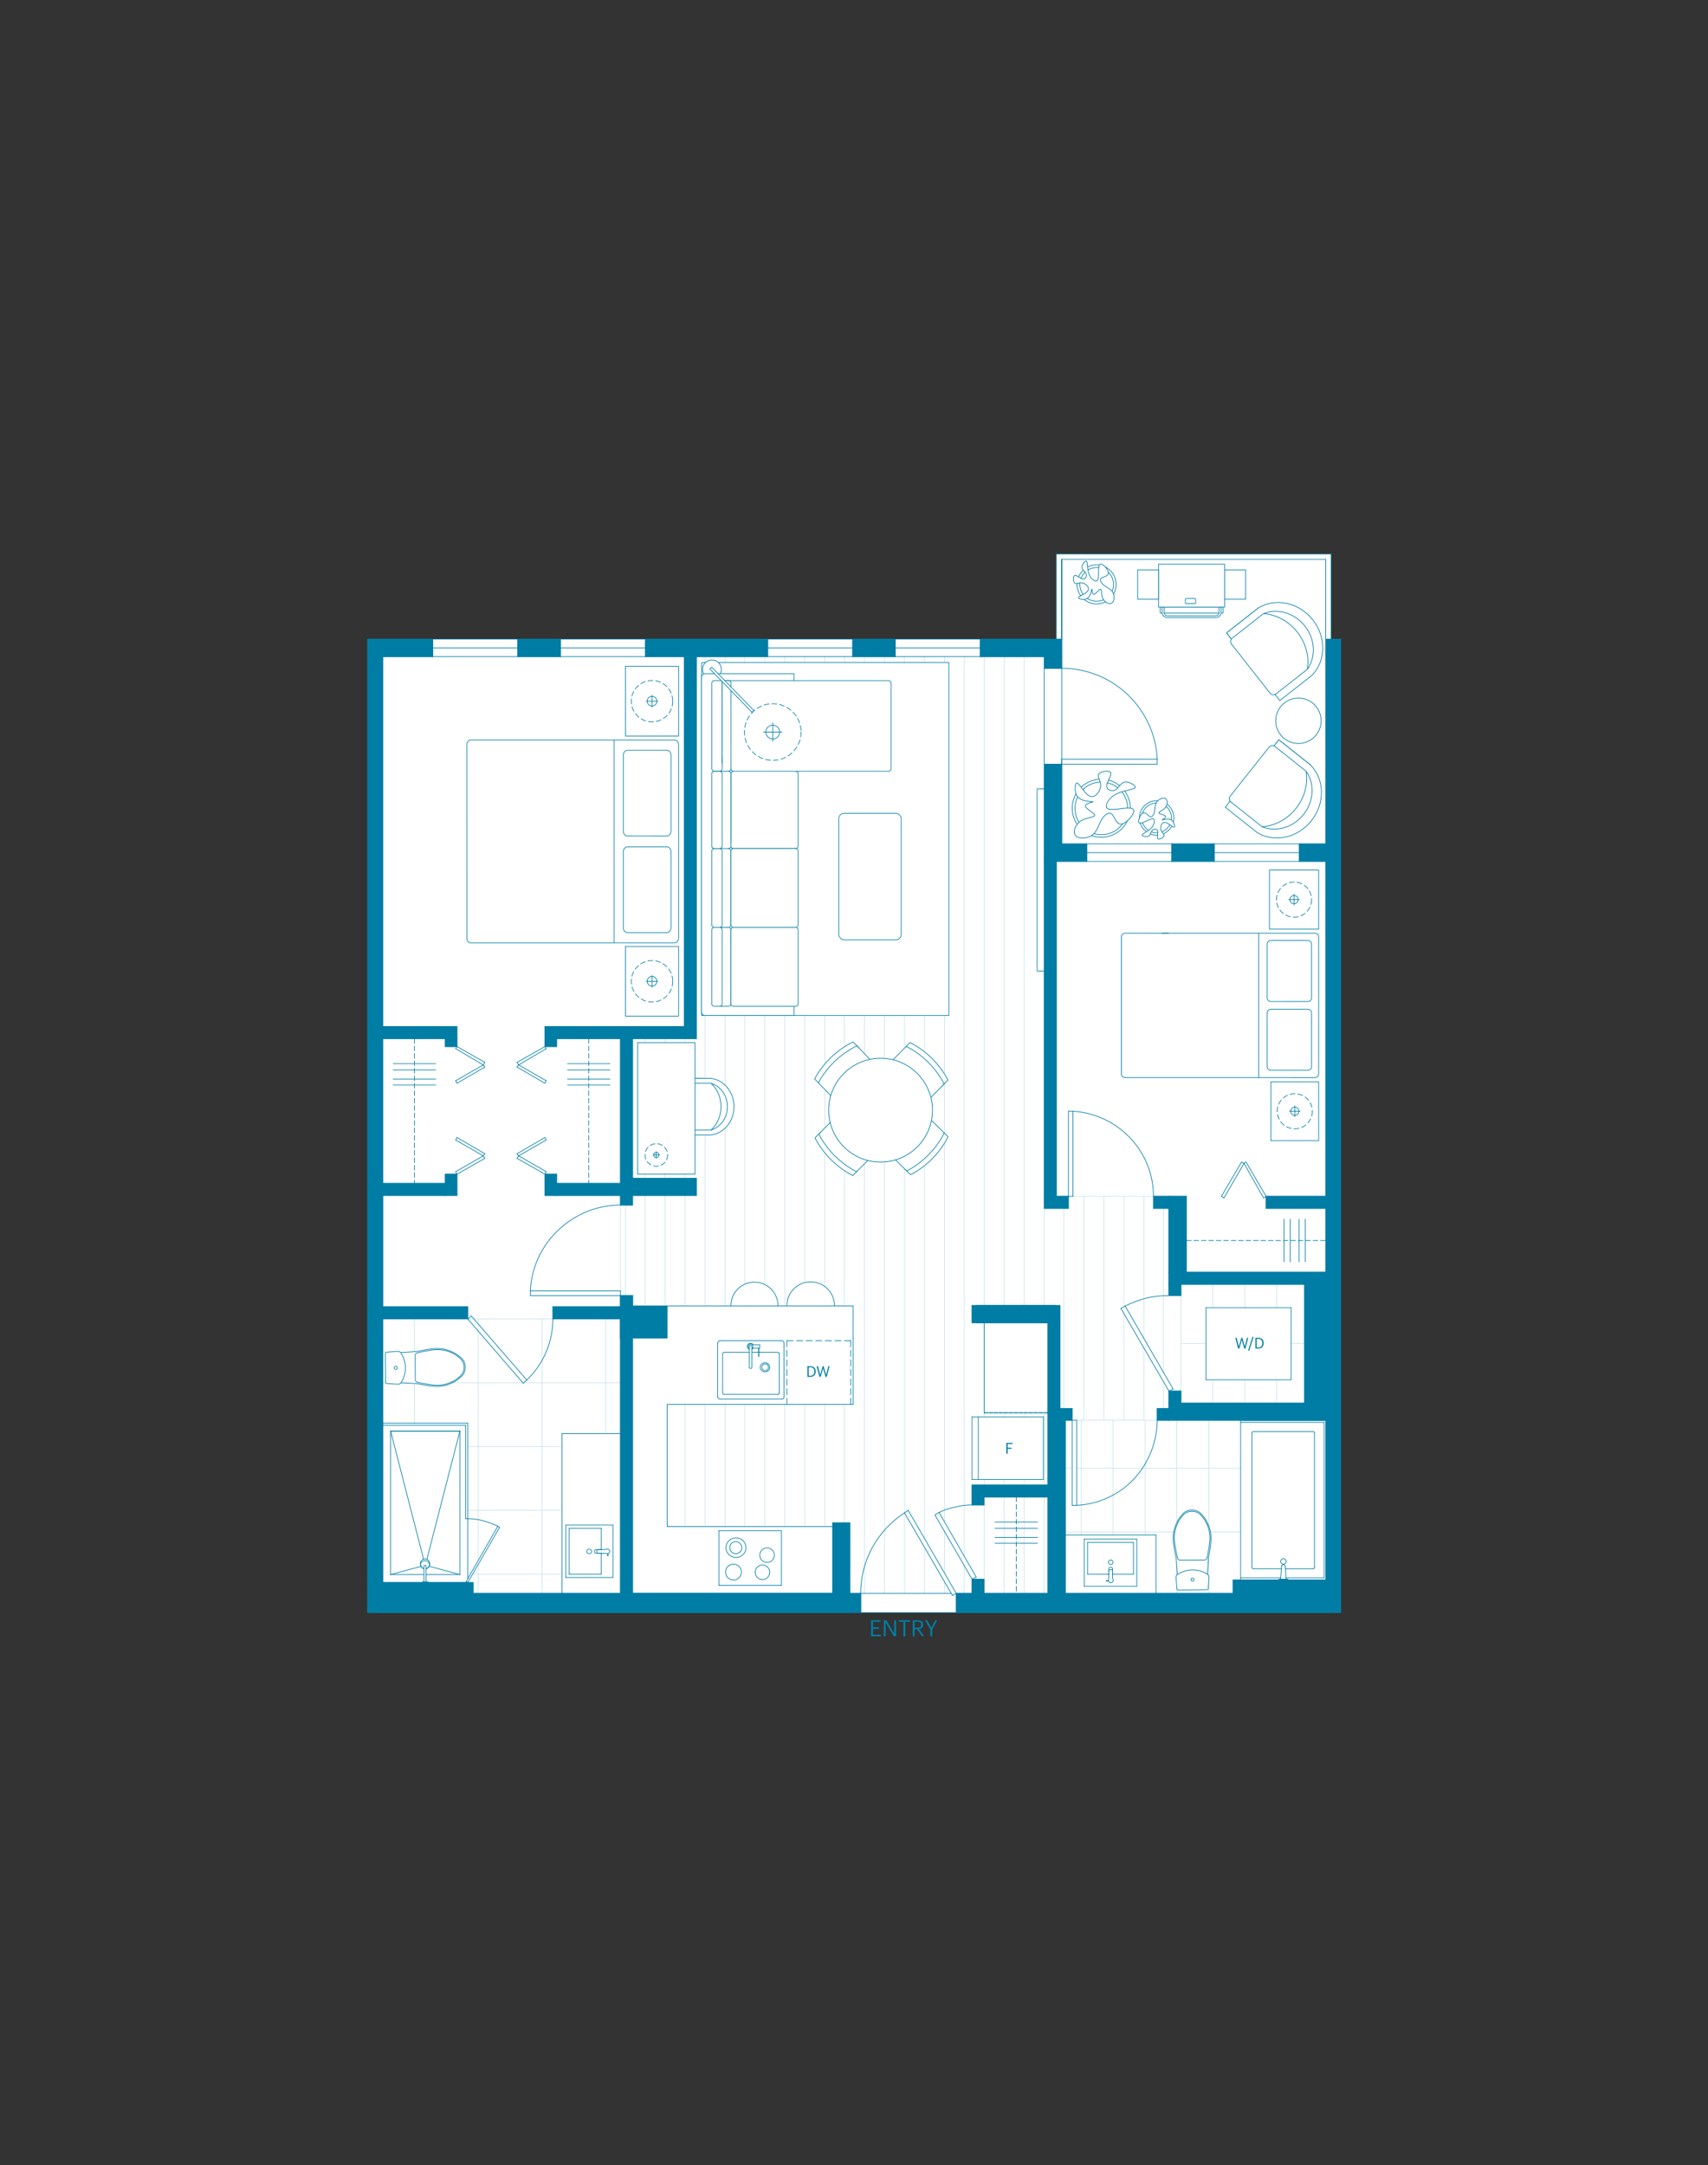 <?xml version="1.0" encoding="UTF-8"?><svg xmlns="http://www.w3.org/2000/svg" viewBox="0 0 1020 1293"><rect x="0" y="0" width="1020" height="1293" fill="#333333" stroke="none"/><defs><style>.cls-1{stroke-miterlimit:10;}.cls-1,.cls-2,.cls-3,.cls-4,.cls-5{stroke:#007da5;}.cls-1,.cls-2,.cls-3,.cls-4,.cls-5,.cls-6{stroke-width:.4px;}.cls-1,.cls-2,.cls-5,.cls-6{fill:none;}.cls-7{fill:#007da5;}.cls-8,.cls-3,.cls-4{fill:#fff;}.cls-2{stroke-dasharray:0 0 2.831 1.618;}.cls-2,.cls-3,.cls-4,.cls-5,.cls-6{stroke-linecap:round;stroke-linejoin:round;}.cls-3{stroke-dasharray:0 0 2.964 1.694;}.cls-6{stroke:#c7e4ec;}</style></defs><g id="Base_layer"><polygon id="A" class="cls-8" points="219.518 963.041 219.518 381.698 630.744 381.698 630.744 330.887 794.886 330.887 798.248 963.041 219.518 963.041"/></g><g id="Flooring"><g id="A-2"><line class="cls-6" x1="691.085" y1="848.189" x2="643.013" y2="848.189"/><line class="cls-6" x1="705.282" y1="773.716" x2="705.282" y2="830.756"/><line class="cls-6" x1="724.214" y1="766.992" x2="724.214" y2="780.94"/><line class="cls-6" x1="724.214" y1="824.028" x2="724.214" y2="837.976"/><line class="cls-6" x1="743.391" y1="766.992" x2="743.391" y2="780.94"/><line class="cls-6" x1="743.391" y1="824.028" x2="743.391" y2="837.976"/><line class="cls-6" x1="762.323" y1="766.992" x2="762.323" y2="780.94"/><line class="cls-6" x1="762.323" y1="824.028" x2="762.323" y2="837.976"/><line class="cls-6" x1="705.282" y1="802.361" x2="720.23" y2="802.361"/><line class="cls-6" x1="771.041" y1="802.361" x2="779.01" y2="802.361"/><line class="cls-6" x1="279.364" y1="863.881" x2="335.654" y2="863.881"/><line class="cls-6" x1="279.364" y1="901.99" x2="335.654" y2="901.99"/><line class="cls-6" x1="279.364" y1="940.098" x2="280.858" y2="940.098"/><line class="cls-6" x1="228.552" y1="825.772" x2="230.297" y2="825.772"/><line class="cls-6" x1="239.261" y1="825.772" x2="249.474" y2="825.772"/><line class="cls-6" x1="231.136" y1="825.772" x2="282.103" y2="825.772"/><line class="cls-6" x1="282.103" y1="825.772" x2="370.524" y2="825.772"/><line class="cls-6" x1="285.592" y1="787.664" x2="285.592" y2="931.879"/><line class="cls-6" x1="247.484" y1="825.273" x2="247.484" y2="849.933"/><line class="cls-6" x1="323.701" y1="787.664" x2="323.701" y2="951.556"/><line class="cls-6" x1="361.81" y1="787.664" x2="361.81" y2="856.162"/><line class="cls-6" x1="272.14" y1="787.664" x2="330.175" y2="787.664"/><line class="cls-6" x1="688.845" y1="714.436" x2="640.773" y2="714.436"/><line class="cls-6" x1="370.524" y1="719.665" x2="370.524" y2="770.976"/><line class="cls-6" x1="740.901" y1="914.942" x2="723.219" y2="914.942"/><line class="cls-6" x1="731.411" y1="914.942" x2="636.289" y2="914.942"/><line class="cls-6" x1="740.901" y1="876.834" x2="643.013" y2="876.834"/><line class="cls-6" x1="640.273" y1="876.834" x2="636.289" y2="876.834"/><line class="cls-6" x1="721.97" y1="951.556" x2="721.97" y2="848.189"/><line class="cls-6" x1="702.793" y1="951.556" x2="702.793" y2="949.562"/><line class="cls-6" x1="702.793" y1="940.848" x2="702.793" y2="930.385"/><line class="cls-6" x1="702.793" y1="951.087" x2="702.793" y2="848.189"/><line class="cls-6" x1="683.861" y1="916.687" x2="683.861" y2="848.189"/><line class="cls-6" x1="664.684" y1="916.687" x2="664.684" y2="848.189"/><line class="cls-6" x1="645.753" y1="916.687" x2="645.753" y2="848.189"/><line class="cls-6" x1="247.484" y1="849.933" x2="247.484" y2="787.664"/><line class="cls-6" x1="694.824" y1="721.66" x2="694.824" y2="819.794"/><line class="cls-6" x1="694.824" y1="825.273" x2="694.824" y2="841.215"/><line class="cls-6" x1="683.116" y1="714.436" x2="683.116" y2="799.122"/><line class="cls-6" x1="683.116" y1="804.601" x2="683.116" y2="848.189"/><line class="cls-6" x1="671.158" y1="714.436" x2="671.158" y2="780.44"/><line class="cls-6" x1="671.158" y1="784.179" x2="671.158" y2="848.189"/><line class="cls-6" x1="659.205" y1="714.436" x2="659.205" y2="848.189"/><line class="cls-6" x1="647.247" y1="714.436" x2="647.247" y2="848.189"/><line class="cls-6" x1="635.294" y1="721.66" x2="635.294" y2="841.215"/><line class="cls-6" x1="623.586" y1="721.66" x2="623.586" y2="779.695"/><line class="cls-6" x1="623.586" y1="894.021" x2="623.586" y2="951.556"/><line class="cls-6" x1="611.633" y1="392.13" x2="611.633" y2="779.695"/><line class="cls-6" x1="611.633" y1="843.705" x2="611.633" y2="846.199"/><line class="cls-6" x1="611.633" y1="883.558" x2="611.633" y2="886.797"/><line class="cls-6" x1="611.633" y1="894.021" x2="611.633" y2="951.556"/><line class="cls-6" x1="599.675" y1="392.13" x2="599.675" y2="779.695"/><line class="cls-6" x1="599.675" y1="843.705" x2="599.675" y2="846.199"/><line class="cls-6" x1="599.675" y1="883.558" x2="599.675" y2="886.797"/><line class="cls-6" x1="599.675" y1="894.021" x2="599.675" y2="951.556"/><line class="cls-6" x1="587.722" y1="392.13" x2="587.722" y2="779.695"/><line class="cls-6" x1="587.722" y1="843.705" x2="587.722" y2="846.199"/><line class="cls-6" x1="587.722" y1="883.558" x2="587.722" y2="886.797"/><line class="cls-6" x1="587.722" y1="898.75" x2="587.722" y2="951.556"/><line class="cls-6" x1="575.764" y1="392.13" x2="575.764" y2="929.39"/><line class="cls-6" x1="575.764" y1="934.869" x2="575.764" y2="951.556"/><line class="cls-6" x1="564.056" y1="392.13" x2="564.056" y2="908.714"/><line class="cls-6" x1="564.056" y1="914.193" x2="564.056" y2="939.103"/><line class="cls-6" x1="564.056" y1="944.582" x2="564.056" y2="951.556"/><line class="cls-6" x1="552.103" y1="392.13" x2="552.103" y2="918.427"/><line class="cls-6" x1="552.103" y1="924.156" x2="552.103" y2="951.556"/><line class="cls-6" x1="540.145" y1="392.13" x2="540.145" y2="951.556"/><line class="cls-6" x1="528.192" y1="392.13" x2="528.192" y2="951.556"/><line class="cls-6" x1="516.234" y1="392.13" x2="516.234" y2="951.556"/><line class="cls-6" x1="504.281" y1="392.13" x2="504.281" y2="779.945"/><line class="cls-6" x1="504.281" y1="838.725" x2="504.281" y2="909.463"/><line class="cls-6" x1="492.573" y1="392.13" x2="492.573" y2="779.945"/><line class="cls-6" x1="492.573" y1="838.725" x2="492.573" y2="911.703"/><line class="cls-6" x1="480.615" y1="392.13" x2="480.615" y2="779.945"/><line class="cls-6" x1="480.615" y1="838.725" x2="480.615" y2="911.703"/><line class="cls-6" x1="468.662" y1="392.13" x2="468.662" y2="779.945"/><line class="cls-6" x1="468.662" y1="838.725" x2="468.662" y2="911.703"/><line class="cls-6" x1="456.704" y1="392.13" x2="456.704" y2="779.945"/><line class="cls-6" x1="456.704" y1="838.725" x2="456.704" y2="911.703"/><line class="cls-6" x1="444.751" y1="392.13" x2="444.751" y2="779.945"/><line class="cls-6" x1="444.751" y1="838.725" x2="444.751" y2="911.703"/><line class="cls-6" x1="433.043" y1="392.13" x2="433.043" y2="779.945"/><line class="cls-6" x1="433.043" y1="838.725" x2="433.043" y2="911.703"/><line class="cls-6" x1="421.09" y1="392.13" x2="421.09" y2="779.945"/><line class="cls-6" x1="421.09" y1="838.725" x2="421.09" y2="911.703"/><line class="cls-6" x1="409.132" y1="620.287" x2="409.132" y2="703.727"/><line class="cls-6" x1="409.132" y1="713.936" x2="409.132" y2="779.945"/><line class="cls-6" x1="409.132" y1="838.725" x2="409.132" y2="911.703"/><line class="cls-6" x1="397.179" y1="620.287" x2="397.179" y2="703.727"/><line class="cls-6" x1="397.179" y1="713.936" x2="397.179" y2="779.945"/><line class="cls-6" x1="385.221" y1="620.287" x2="385.221" y2="703.727"/><line class="cls-6" x1="385.221" y1="713.936" x2="385.221" y2="779.945"/><line class="cls-6" x1="373.513" y1="719.665" x2="373.513" y2="773.716"/><line class="cls-6" x1="623.586" y1="843.705" x2="623.586" y2="886.797"/><line class="cls-6" x1="282.353" y1="940.098" x2="335.654" y2="940.098"/><line class="cls-6" x1="285.592" y1="934.119" x2="285.592" y2="951.556"/></g></g><g id="Furniture"><rect class="cls-4" x="418.986" y="395.698" width="147.673" height="210.74" transform="translate(985.646 1002.137) rotate(180)"/><circle class="cls-4" cx="425.171" cy="399.754" r="5.642"/><g><path class="cls-4" d="M751.644,557.309v86.212l33.623,.014c1.223,0,2.215-.968,2.215-2.162v-81.902c0-1.194-.992-2.162-2.215-2.162h-113.327c-1.223,0-2.215,.968-2.215,2.162l.015-.007v81.902l-.015,.007c0,1.194,.992,2.162,2.215,2.162l.007-.014"/><line class="cls-4" x1="751.644" y1="643.522" x2="671.94" y2="643.522"/><path class="cls-4" d="M758.952,598.116c-1.223,0-2.215-.968-2.215-2.163l.015-.007v-32.128l-.015,.007c0-1.194,.992-2.163,2.215-2.163h22.077c1.223,0,2.215,.968,2.215,2.163v32.128c0,1.194-.992,2.163-2.215,2.163l-22.069-.014"/><path class="cls-4" d="M758.959,639.182l-.007,.014c-1.223,0-2.215-.968-2.215-2.163l.015-.007v-32.128l-.015,.007c0-1.194,.992-2.163,2.215-2.163h22.077c1.223,0,2.215,.968,2.215,2.163v32.128c0,1.194-.992,2.163-2.215,2.163h-22.077"/><line class="cls-4" x1="694.024" y1="557.309" x2="697.807" y2="557.309"/></g><rect class="cls-4" x="758.971" y="646.055" width="28.511" height="35.167"/><rect class="cls-4" x="758.103" y="519.623" width="29.379" height="35.249"/><g><line class="cls-4" x1="774.643" y1="481.894" x2="773.261" y2="483.637"/><polyline class="cls-4" points="780.033 460.606 760.852 445.42 763.699 441.829 782.654 456.885"/><path class="cls-4" d="M760.852,445.42l2.847-3.591,18.953,15.064c8.445,8.575,8.703,22.809,.6,33.126-8.103,10.317-22.004,13.453-32.35,7.298l-3.801-3.014-2.786-2.209-12.573-9.993,2.855-3.601"/><path class="cls-4" d="M734.965,478.859c-.127-.101-.24-.213-.339-.335-.69-.853-.679-2.162,.091-3.132l23.116-29.121c.879-1.108,2.416-1.353,3.433-.546l.019-.01,18.744,14.887,.004,.005c5.233,7.474,4.597,18.036-1.552,25.785-6.149,7.749-16.29,10.768-24.758,7.37l-.003,.003c7.752-.557,15.156-4.57,20.23-10.964,5.074-6.394,7.299-14.516,6.081-22.192"/><line class="cls-4" x1="734.973" y1="478.865" x2="753.732" y2="493.764"/></g><g><line class="cls-4" x1="774.036" y1="376.61" x2="775.411" y2="378.357"/><polyline class="cls-4" points="754.577 366.431 735.358 381.568 732.525 377.966 751.565 363.018"/><path class="cls-4" d="M735.358,381.568l-2.833-3.602,19.048-14.944c10.299-6.227,24.205-3.178,32.363,7.097,8.157,10.275,7.984,24.523-.402,33.16l-3.814,2.999-2.795,2.198-12.636,9.913-2.841-3.613"/><path class="cls-4" d="M761.883,414.502c-.128,.1-.263,.184-.404,.252-.989,.474-2.261,.159-3.026-.814l-22.968-29.238c-.874-1.112-.756-2.664,.264-3.466l-.005-.021,18.827-14.781,.005-.003c8.484-3.357,18.61-.29,24.722,7.488,6.112,7.778,6.697,18.343,1.429,25.792l.002,.004c1.255-7.67-.931-15.803-5.974-22.221-5.043-6.418-12.428-10.466-20.177-11.06"/><line class="cls-4" x1="761.892" y1="414.496" x2="780.734" y2="399.703"/></g><circle class="cls-4" cx="775.411" cy="430.461" r="13.556"/><g><circle class="cls-4" cx="657.674" cy="482.677" r="17.351"/><circle class="cls-4" cx="657.71" cy="482.763" r="15.724"/><polyline class="cls-4" points="652.84 478.834 651.042 478.652 650.148 478.552 649.279 478.441 648.425 478.292 647.606 478.113 646.827 477.886 646.09 477.61 645.376 477.278 645.062 477.086 644.729 476.887 644.449 476.665 644.15 476.435 643.885 476.176 643.627 475.898 643.385 475.583 643.18 475.283 642.971 474.937 642.796 474.562 642.629 474.168 642.496 473.745 642.388 473.31 642.289 472.856 642.215 472.392 642.142 471.927 642.092 470.972 642.101 470.518 642.11 470.065 642.149 469.646 642.199 469.253 642.26 468.886 642.351 468.553 642.446 468.265 642.544 468.021 642.683 467.838 642.826 467.7 642.983 467.633 643.137 467.63 643.32 467.661 643.5 467.755 643.709 467.883 643.914 468.075 644.15 468.3 644.377 468.544 644.635 468.822 644.877 469.138 645.15 469.487 645.422 469.836 645.981 470.606 646.597 471.398 647.224 472.216 647.884 473.005 648.541 473.749 648.903 474.091 649.247 474.425 649.587 474.715 649.96 474.974 650.323 475.208 650.674 475.415 651.03 475.558 651.4 475.665 651.767 475.726 652.13 475.742 652.509 475.72 652.865 475.647 653.217 475.528 653.585 475.372 653.923 475.182 654.275 474.954 654.598 474.693 654.91 474.406 655.211 474.092 655.5 473.752 655.779 473.386 656.038 473.012 656.268 472.605 656.479 472.19 656.672 471.767 656.853 471.318 656.989 470.873 657.114 470.401 657.213 469.941 657.267 469.484 657.302 469.02 657.3 468.54 657.264 468.091 657.19 467.626 657.091 467.173 656.957 466.749 656.671 465.894 656.363 465.095 656.222 464.69 656.111 464.319 655.992 463.967 655.937 463.618 655.901 463.277 655.92 462.959 655.996 462.663 656.136 462.371 656.305 462.113 656.564 461.848 656.872 461.625 657.236 461.423 657.619 461.23 658.039 461.051 658.489 460.907 658.95 460.788 659.43 460.678 659.913 460.612 660.389 460.565 660.85 460.555 661.284 460.556 661.704 460.595 662.082 460.682 662.433 460.781 662.725 460.92 662.964 461.082 663.144 461.285 663.263 461.529 663.329 461.795 663.336 462.102 663.316 462.42 663.244 462.761 663.156 463.139 663.024 463.521 662.866 463.913 662.699 464.325 662.307 465.189 661.907 466.072 661.526 466.962 661.345 467.411 661.209 467.856 661.08 468.283 660.996 468.706 660.928 469.091 660.915 469.5 660.944 469.859 661.018 470.215 661.163 470.557 661.341 470.868 661.599 471.146 661.89 471.394 662.234 471.62 662.601 471.79 662.994 471.948 663.401 472.069 663.824 472.153 664.244 472.192 664.641 472.178 665.034 472.12 665.417 472.035 665.758 471.89 666.088 471.718 666.415 471.502 666.723 471.278 667.027 471.01 667.579 470.45 668.136 469.826 668.673 469.195 669.222 468.59 669.793 468.037 670.09 467.787 670.398 467.563 670.735 467.373 671.077 467.228 671.429 467.11 671.83 467.032 672.209 467.011 672.643 467.012 673.062 467.051 673.485 467.135 673.92 467.245 674.365 467.381 674.784 467.528 675.206 467.721 675.61 467.906 675.988 468.102 676.358 468.316 676.683 468.535 677.001 468.772 677.263 468.986 677.498 469.211 677.677 469.414 677.837 469.61 677.915 469.793 677.967 469.988 677.971 470.142 677.91 470.291 677.831 470.434 677.707 470.579 677.527 470.702 677.328 470.818 677.103 470.944 676.822 471.048 676.533 471.171 676.214 471.26 675.843 471.371 675.472 471.482 675.063 471.578 674.201 471.774 673.26 472.003 672.274 472.236 671.255 472.499 670.201 472.791 669.151 473.129 668.098 473.53 667.092 473.973 666.586 474.203 666.109 474.468 665.625 474.751 665.179 475.049 664.724 475.366 664.308 475.698 663.909 476.038 663.53 476.385 663.143 476.751 662.801 477.113 662.478 477.483 662.192 477.868 661.914 478.234 661.654 478.607 661.432 478.996 661.243 479.355 661.074 479.722 660.93 480.077 660.813 480.421 660.722 480.755 660.683 481.065 660.671 481.365 660.685 481.653 660.726 481.931 660.807 482.159 660.934 482.385 661.094 482.58 661.289 482.745 661.509 482.899 661.782 483.031 662.07 483.126 662.385 483.209 662.733 483.263 663.1 483.324 663.5 483.355 663.927 483.375 664.362 483.377 664.804 483.359 665.759 483.31 666.767 483.238 667.79 483.129 669.888 482.889 670.919 482.761 671.915 482.663 672.871 482.614 673.339 482.585 673.773 482.586 674.189 482.58 674.59 482.611 674.972 482.635 675.32 482.689 675.642 482.753 675.93 482.848 676.211 482.961 676.446 483.078 676.648 483.225 676.816 483.401 676.931 483.6 677.013 483.829 677.061 484.088 677.075 484.376 677.044 484.668 676.972 485.009 676.862 485.334 676.719 485.69 676.56 486.082 676.345 486.453 676.123 486.841 675.875 487.241 675.608 487.634 675.322 488.019 674.679 488.803 673.961 489.558 673.21 490.233 672.819 490.554 672.436 490.856 672.042 491.132 671.637 491.382 671.228 491.587 670.845 491.78 670.44 491.921 670.043 492.043 669.668 492.11 669.308 492.139 668.945 492.122 668.597 492.069 668.279 491.94 667.95 491.786 667.669 491.564 667.378 491.316 667.109 491.012 666.848 490.689 666.602 490.328 666.364 489.949 665.894 489.172 665.44 488.358 664.97 487.581 664.75 487.21 664.523 486.857 664.281 486.542 664.023 486.264 663.75 486.023 663.481 485.827 663.197 485.669 662.883 485.586 662.572 485.547 662.231 485.584 661.86 485.695 661.519 485.84 661.155 486.041 660.809 486.25 660.457 486.477 660.141 486.719 659.559 487.246 659.044 487.821 658.559 488.43 658.13 489.062 657.731 489.727 657.361 490.426 656.671 491.866 656.026 493.302 655.336 494.742 654.993 495.43 654.594 496.096 654.157 496.746 653.699 497.344 653.184 497.919 652.62 498.453 652.305 498.695 651.997 498.919 651.644 499.147 651.299 499.355 650.924 499.53 650.522 499.716 649.693 499.991 648.835 500.231 647.943 500.393 647.063 500.473 646.186 500.489 645.759 500.469 645.347 500.411 644.935 500.354 644.539 500.259 644.161 500.172 643.805 500.028 643.469 499.892 643.147 499.719 642.878 499.523 642.598 499.301 642.362 499.076 642.169 498.802 641.993 498.535 641.841 498.213 641.733 497.886 641.652 497.549 641.597 497.201 641.576 496.822 641.592 496.459 641.623 496.058 641.692 495.673 641.768 495.268 641.889 494.861 642.029 494.46 642.214 494.056 642.406 493.634 642.628 493.245 642.877 492.845 643.144 492.452 643.448 492.075 643.764 491.724 644.106 491.362 644.478 491.033 644.869 490.712 645.278 490.399 645.717 490.12 646.167 489.866 646.629 489.639 647.109 489.42 647.626 489.215 648.631 488.881 649.621 488.585 650.596 488.326 651.049 488.226 651.492 488.1 651.9 488.004 652.279 487.874 652.624 487.774 652.931 487.659 653.202 487.529 653.408 487.395 653.57 487.264 653.694 487.118 653.743 486.943 653.747 486.77 653.677 486.568 653.524 486.354 653.333 486.125 653.079 485.892 652.788 485.644 652.478 485.388 652.112 485.109 651.746 484.831 650.965 484.233 650.176 483.654 649.799 483.349 649.459 483.06 649.138 482.778 648.843 482.485 648.611 482.195 648.418 481.921 648.28 481.67 648.232 481.411 648.24 481.175 648.312 480.943 648.466 480.723 648.658 480.518 648.913 480.316 649.225 480.137 649.581 479.955 649.975 479.788 650.414 479.617 650.853 479.446 651.824 479.142 652.84 478.834"/></g><g><circle class="cls-4" cx="690.736" cy="488.475" r="10.291"/><circle class="cls-4" cx="690.701" cy="488.436" r="8.882"/><polyline class="cls-4" points="694.008 489.685 695.004 489.466 695.502 489.362 695.988 489.269 696.472 489.198 696.944 489.15 697.401 489.134 697.846 489.152 698.287 489.205 698.49 489.252 698.704 489.301 698.893 489.37 699.094 489.441 699.282 489.533 699.469 489.637 699.655 489.764 699.818 489.889 699.991 490.037 700.151 490.208 700.31 490.389 700.456 490.593 700.59 490.808 700.724 491.034 700.845 491.27 700.966 491.506 701.161 492.01 701.236 492.255 701.312 492.5 701.365 492.732 701.407 492.952 701.439 493.159 701.449 493.354 701.449 493.525 701.439 493.673 701.397 493.796 701.344 493.895 701.272 493.959 701.19 493.988 701.086 494.004 700.973 493.985 700.838 493.953 700.694 493.886 700.528 493.807 700.363 493.716 700.176 493.612 699.99 493.486 699.782 493.346 699.575 493.207 699.139 492.892 698.669 492.576 698.188 492.247 697.695 491.94 697.211 491.657 696.956 491.537 696.713 491.418 696.48 491.323 696.233 491.249 695.998 491.188 695.772 491.139 695.556 491.124 695.339 491.133 695.131 491.165 694.934 491.22 694.734 491.298 694.556 491.4 694.388 491.526 694.218 491.675 694.07 491.836 693.921 492.021 693.794 492.218 693.677 492.427 693.571 492.648 693.476 492.882 693.391 493.127 693.317 493.373 693.266 493.633 693.226 493.893 693.197 494.153 693.179 494.426 693.184 494.689 693.2 494.964 693.228 495.229 693.28 495.484 693.343 495.739 693.429 495.996 693.527 496.231 693.649 496.467 693.782 496.693 693.928 496.897 694.232 497.305 694.539 497.68 694.686 497.872 694.811 498.052 694.937 498.22 695.028 498.397 695.107 498.574 695.153 498.748 695.164 498.92 695.141 499.101 695.095 499.269 695.003 499.457 694.877 499.632 694.717 499.804 694.546 499.975 694.352 500.145 694.136 500.302 693.91 500.447 693.672 500.591 693.424 500.711 693.177 500.821 692.931 500.907 692.698 500.983 692.466 501.036 692.248 501.056 692.042 501.065 691.86 501.041 691.703 500.997 691.572 500.92 691.465 500.81 691.382 500.679 691.324 500.515 691.279 500.341 691.258 500.145 691.238 499.927 691.242 499.699 691.257 499.46 691.274 499.21 691.332 498.677 691.391 498.133 691.439 497.588 691.457 497.315 691.452 497.052 691.446 496.8 691.416 496.559 691.385 496.34 691.32 496.118 691.241 495.93 691.138 495.752 691 495.595 690.85 495.459 690.662 495.355 690.462 495.274 690.238 495.213 690.011 495.186 689.772 495.171 689.532 495.177 689.29 495.207 689.059 495.26 688.848 495.338 688.647 495.438 688.457 495.551 688.299 495.689 688.152 495.839 688.015 496.013 687.889 496.187 687.773 496.385 687.576 496.783 687.387 497.216 687.21 497.65 687.022 498.071 686.813 498.468 686.698 498.655 686.572 498.829 686.424 498.99 686.267 499.128 686.098 499.254 685.897 499.367 685.698 499.445 685.464 499.52 685.232 499.574 684.99 499.603 684.738 499.621 684.475 499.626 684.224 499.621 683.964 499.592 683.714 499.564 683.477 499.525 683.24 499.476 683.027 499.416 682.815 499.345 682.637 499.276 682.471 499.196 682.339 499.119 682.219 499.042 682.144 498.957 682.082 498.862 682.053 498.78 682.059 498.689 682.077 498.599 682.118 498.499 682.193 498.401 682.279 498.304 682.378 498.196 682.51 498.091 682.644 497.974 682.799 497.87 682.979 497.745 683.158 497.62 683.36 497.497 683.789 497.24 684.253 496.951 684.741 496.652 685.242 496.331 685.756 495.989 686.26 495.622 686.755 495.221 687.216 494.807 687.447 494.594 687.656 494.368 687.866 494.13 688.053 493.892 688.241 493.642 688.406 493.39 688.56 493.137 688.702 492.884 688.846 492.62 688.965 492.365 689.074 492.11 689.159 491.853 689.244 491.607 689.318 491.361 689.368 491.113 689.406 490.887 689.433 490.66 689.447 490.444 689.449 490.239 689.439 490.044 689.405 489.871 689.359 489.708 689.3 489.555 689.23 489.414 689.146 489.305 689.038 489.207 688.918 489.13 688.784 489.076 688.639 489.032 688.469 489.009 688.298 489.009 688.114 489.02 687.918 489.053 687.71 489.084 687.49 489.138 687.257 489.203 687.024 489.279 686.789 489.366 686.286 489.561 685.757 489.777 685.228 490.016 684.144 490.515 683.613 490.765 683.096 490.993 682.592 491.188 682.346 491.286 682.112 491.362 681.89 491.438 681.67 491.492 681.46 491.547 681.264 491.58 681.08 491.602 680.909 491.602 680.738 491.59 680.591 491.569 680.457 491.526 680.336 491.461 680.239 491.374 680.155 491.266 680.083 491.136 680.025 490.983 679.99 490.821 679.969 490.626 679.97 490.432 679.985 490.216 680 489.977 680.05 489.74 680.101 489.493 680.164 489.234 680.238 488.976 680.324 488.719 680.53 488.185 680.783 487.654 681.067 487.159 681.22 486.918 681.372 486.688 681.535 486.47 681.709 486.265 681.892 486.083 682.063 485.912 682.256 485.765 682.447 485.629 682.637 485.527 682.825 485.449 683.022 485.393 683.219 485.36 683.412 485.373 683.616 485.398 683.805 485.468 684.006 485.55 684.203 485.666 684.4 485.793 684.596 485.943 684.791 486.104 685.18 486.438 685.567 486.795 685.956 487.13 686.139 487.29 686.324 487.439 686.509 487.566 686.697 487.67 686.885 487.751 687.064 487.808 687.245 487.843 687.428 487.832 687.602 487.798 687.778 487.719 687.958 487.594 688.115 487.456 688.275 487.284 688.424 487.111 688.573 486.927 688.699 486.741 688.919 486.356 689.094 485.956 689.247 485.544 689.366 485.129 689.463 484.702 689.538 484.262 689.654 483.367 689.747 482.483 689.864 481.588 689.927 481.159 690.024 480.731 690.143 480.305 690.284 479.903 690.459 479.504 690.667 479.118 690.794 478.932 690.92 478.758 691.069 478.574 691.217 478.401 691.388 478.241 691.571 478.071 691.967 477.777 692.385 477.497 692.835 477.252 693.294 477.055 693.761 476.891 693.994 476.827 694.225 476.785 694.456 476.744 694.686 476.724 694.904 476.705 695.12 476.719 695.325 476.733 695.528 476.769 695.707 476.827 695.896 476.896 696.062 476.976 696.215 477.089 696.356 477.201 696.494 477.347 696.61 477.503 696.713 477.67 696.804 477.847 696.882 478.046 696.937 478.244 696.991 478.465 697.022 478.684 697.053 478.914 697.059 479.154 697.055 479.394 697.027 479.643 696.998 479.904 696.948 480.152 696.885 480.41 696.81 480.668 696.714 480.924 696.606 481.168 696.486 481.423 696.345 481.665 696.192 481.906 696.027 482.146 695.841 482.374 695.644 482.589 695.436 482.792 695.217 482.994 694.975 483.195 694.495 483.552 694.016 483.885 693.539 484.196 693.313 484.33 693.098 484.475 692.895 484.599 692.715 484.735 692.548 484.85 692.403 484.966 692.281 485.083 692.194 485.192 692.13 485.29 692.089 485.39 692.094 485.493 692.122 485.586 692.195 485.683 692.315 485.771 692.458 485.86 692.635 485.94 692.835 486.022 693.047 486.105 693.292 486.189 693.538 486.274 694.062 486.458 694.587 486.629 694.844 486.726 695.077 486.822 695.299 486.916 695.509 487.022 695.684 487.136 695.837 487.249 695.955 487.36 696.026 487.49 696.063 487.618 696.066 487.755 696.022 487.901 695.955 488.045 695.854 488.198 695.718 488.349 695.559 488.51 695.377 488.669 695.172 488.838 694.966 489.007 694.499 489.341 694.008 489.685"/></g><g><circle class="cls-4" cx="654.874" cy="349.02" r="11.663"/><circle class="cls-4" cx="654.931" cy="349.004" r="10.066"/><polyline class="cls-4" points="652.02 351.756 651.751 352.88 651.61 353.439 651.465 353.981 651.297 354.509 651.113 355.014 650.902 355.488 650.664 355.932 650.392 356.357 650.243 356.539 650.088 356.733 649.923 356.892 649.752 357.062 649.564 357.208 649.366 357.347 649.145 357.474 648.937 357.578 648.7 357.681 648.447 357.759 648.183 357.832 647.902 357.88 647.617 357.911 647.321 357.935 647.02 357.941 646.719 357.948 646.109 357.897 645.822 357.853 645.535 357.808 645.272 357.747 645.027 357.682 644.8 357.612 644.596 357.525 644.422 357.44 644.276 357.357 644.172 357.253 644.096 357.151 644.068 357.045 644.079 356.947 644.114 356.834 644.189 356.728 644.288 356.606 644.428 356.492 644.591 356.362 644.765 356.239 644.964 356.1 645.185 355.973 645.43 355.83 645.675 355.687 646.211 355.399 646.766 355.076 647.34 354.749 647.897 354.398 648.425 354.045 648.673 353.845 648.915 353.656 649.128 353.465 649.324 353.25 649.504 353.04 649.665 352.835 649.787 352.622 649.886 352.396 649.956 352.169 649.998 351.94 650.017 351.698 650.001 351.466 649.956 351.232 649.888 350.985 649.797 350.755 649.683 350.511 649.545 350.284 649.389 350.062 649.216 349.844 649.026 349.631 648.817 349.423 648.602 349.226 648.364 349.045 648.119 348.876 647.867 348.717 647.598 348.564 647.327 348.439 647.039 348.319 646.755 348.217 646.47 348.143 646.178 348.081 645.874 348.041 645.586 348.026 645.285 348.032 644.988 348.056 644.708 348.105 644.141 348.212 643.608 348.339 643.339 348.394 643.094 348.433 642.86 348.478 642.634 348.483 642.415 348.476 642.215 348.436 642.034 348.363 641.861 348.249 641.712 348.12 641.566 347.932 641.45 347.718 641.354 347.47 641.264 347.21 641.187 346.928 641.134 346.631 641.099 346.328 641.07 346.014 641.069 345.702 641.08 345.396 641.114 345.103 641.152 344.827 641.213 344.564 641.301 344.332 641.393 344.117 641.507 343.944 641.63 343.807 641.774 343.71 641.939 343.656 642.114 343.636 642.309 343.659 642.509 343.699 642.719 343.774 642.951 343.862 643.182 343.978 643.418 344.113 643.664 344.254 644.179 344.577 644.704 344.906 645.236 345.225 645.505 345.378 645.776 345.503 646.036 345.621 646.297 345.711 646.536 345.787 646.793 345.831 647.024 345.843 647.256 345.827 647.485 345.764 647.698 345.678 647.897 345.538 648.079 345.375 648.252 345.176 648.391 344.958 648.526 344.723 648.638 344.474 648.727 344.213 648.788 343.95 648.813 343.697 648.81 343.443 648.789 343.193 648.726 342.964 648.646 342.74 648.537 342.514 648.421 342.299 648.277 342.083 647.969 341.685 647.621 341.278 647.267 340.883 646.931 340.483 646.629 340.073 646.496 339.863 646.381 339.649 646.289 339.418 646.227 339.189 646.182 338.955 646.167 338.694 646.186 338.452 646.224 338.177 646.285 337.914 646.374 337.653 646.482 337.387 646.606 337.116 646.736 336.863 646.894 336.612 647.046 336.371 647.203 336.149 647.371 335.932 647.537 335.745 647.715 335.564 647.874 335.416 648.037 335.286 648.181 335.19 648.319 335.105 648.442 335.072 648.57 335.055 648.668 335.067 648.757 335.118 648.841 335.18 648.922 335.271 648.985 335.396 649.041 335.532 649.102 335.686 649.144 335.873 649.197 336.067 649.226 336.277 649.264 336.522 649.303 336.767 649.329 337.034 649.379 337.598 649.443 338.215 649.506 338.86 649.585 339.53 649.68 340.223 649.804 340.918 649.968 341.621 650.162 342.297 650.265 342.638 650.392 342.963 650.53 343.294 650.68 343.603 650.842 343.919 651.017 344.212 651.198 344.493 651.386 344.764 651.585 345.041 651.785 345.289 651.992 345.526 652.212 345.74 652.42 345.948 652.635 346.145 652.862 346.32 653.074 346.47 653.292 346.609 653.505 346.731 653.713 346.835 653.916 346.921 654.11 346.972 654.299 347.006 654.483 347.021 654.663 347.02 654.815 346.988 654.969 346.927 655.106 346.842 655.228 346.733 655.345 346.606 655.452 346.444 655.537 346.27 655.617 346.077 655.681 345.861 655.751 345.634 655.805 345.382 655.855 345.113 655.893 344.837 655.92 344.556 655.971 343.945 656.012 343.3 656.031 342.642 656.059 341.29 656.066 340.625 656.09 339.985 656.14 339.374 656.163 339.075 656.201 338.799 656.233 338.535 656.287 338.284 656.335 338.043 656.399 337.827 656.468 337.628 656.552 337.454 656.648 337.285 656.743 337.146 656.853 337.031 656.98 336.939 657.116 336.883 657.268 336.851 657.436 336.843 657.62 336.859 657.803 336.903 658.013 336.979 658.21 337.076 658.423 337.198 658.658 337.332 658.875 337.5 659.102 337.675 659.335 337.867 659.56 338.07 659.78 338.284 660.222 338.76 660.639 339.28 661.003 339.815 661.173 340.09 661.332 340.359 661.473 340.633 661.597 340.911 661.691 341.188 661.781 341.448 661.836 341.717 661.879 341.979 661.889 342.223 661.876 342.453 661.835 342.682 661.771 342.899 661.662 343.089 661.536 343.285 661.371 343.443 661.188 343.607 660.972 343.751 660.745 343.889 660.495 344.014 660.234 344.133 659.701 344.364 659.146 344.582 658.612 344.813 658.358 344.921 658.114 345.034 657.894 345.161 657.695 345.301 657.519 345.453 657.372 345.607 657.247 345.773 657.167 345.966 657.116 346.16 657.11 346.379 657.148 346.624 657.211 346.853 657.307 347.101 657.41 347.338 657.524 347.581 657.65 347.802 657.934 348.217 658.255 348.593 658.599 348.953 658.963 349.28 659.351 349.59 659.763 349.885 660.617 350.446 661.472 350.979 662.326 351.54 662.733 351.817 663.121 352.127 663.496 352.46 663.836 352.803 664.157 353.179 664.447 353.582 664.573 353.803 664.689 354.018 664.803 354.261 664.905 354.498 664.984 354.751 665.068 355.022 665.17 355.571 665.249 356.136 665.275 356.716 665.25 357.281 665.185 357.839 665.135 358.108 665.064 358.364 664.992 358.621 664.897 358.864 664.809 359.096 664.688 359.309 664.573 359.511 664.435 359.7 664.288 359.854 664.123 360.013 663.96 360.143 663.769 360.242 663.585 360.33 663.367 360.399 663.151 360.44 662.93 360.462 662.704 360.467 662.462 360.448 662.233 360.407 661.982 360.352 661.743 360.276 661.493 360.193 661.245 360.081 661.003 359.958 660.763 359.806 660.511 359.647 660.284 359.473 660.051 359.281 659.825 359.078 659.612 358.852 659.417 358.621 659.216 358.373 659.04 358.109 658.87 357.834 658.706 357.547 658.567 357.245 658.445 356.937 658.34 356.625 658.243 356.301 658.157 355.956 658.032 355.289 657.929 354.636 657.849 353.996 657.824 353.699 657.782 353.408 657.757 353.14 657.707 352.889 657.673 352.662 657.626 352.457 657.567 352.274 657.5 352.132 657.431 352.018 657.349 351.927 657.242 351.88 657.133 351.863 656.998 351.89 656.849 351.969 656.688 352.07 656.518 352.211 656.336 352.374 656.147 352.549 655.939 352.757 655.731 352.966 655.284 353.41 654.849 353.86 654.623 354.073 654.41 354.264 654.204 354.443 653.992 354.605 653.789 354.727 653.599 354.827 653.427 354.892 653.259 354.9 653.11 354.875 652.969 354.809 652.843 354.693 652.729 354.553 652.623 354.374 652.536 354.161 652.451 353.919 652.379 353.655 652.308 353.362 652.238 353.069 652.128 352.427 652.02 351.756"/></g><g><path class="cls-4" d="M366.762,441.957v121.083l36.126,.02c1.314,0,2.38-1.36,2.38-3.037v-115.029c0-1.677-1.065-3.037-2.38-3.037h-121.764c-1.314,0-2.38,1.36-2.38,3.037l.016-.01,.038,115.357c0,1.677,1.012,2.72,2.327,2.72h85.638"/><path class="cls-4" d="M374.614,499.27c-1.314,0-2.38-1.36-2.38-3.037l.016-.01v-45.124l-.016,.01c0-1.677,1.066-3.037,2.38-3.037h23.72c1.314,0,2.38,1.36,2.38,3.037v45.124c0,1.677-1.066,3.037-2.38,3.037l-23.712-.02"/><path class="cls-4" d="M374.621,556.946l-.008,.02c-1.314,0-2.38-1.36-2.38-3.037l.016-.01v-45.124l-.016,.01c0-1.677,1.066-3.037,2.38-3.037h23.72c1.314,0,2.38,1.36,2.38,3.037v45.124c0,1.677-1.066,3.037-2.38,3.037h-23.72"/></g><rect class="cls-4" x="373.504" y="397.927" width="31.763" height="41.633"/><circle class="cls-3" cx="389.385" cy="418.743" r="12.386"/><circle class="cls-4" cx="389.385" cy="418.743" r="2.897"/><rect class="cls-4" x="373.504" y="565.221" width="31.763" height="41.633"/><circle class="cls-3" cx="389.385" cy="586.038" r="12.386"/><circle class="cls-4" cx="389.385" cy="586.038" r="2.897"/><path class="cls-4" d="M436.459,779.757c0-7.77,6.298-14.068,14.068-14.068s14.068,6.298,14.068,14.068"/><path class="cls-4" d="M469.907,779.757c0-7.858,6.37-14.228,14.228-14.228s14.228,6.37,14.228,14.228"/><g><line class="cls-4" x1="430.589" y1="660.166" x2="430.589" y2="661.63"/><polyline class="cls-4" points="424.661 646.978 408.553 646.99 408.553 643.973 424.491 643.986"/><path class="cls-4" d="M408.553,646.99v-3.017l15.941,.018c7.865,.969,13.821,8.207,13.861,16.845,.04,8.638-5.849,15.942-13.704,16.999h-5.536l-10.574-.012v-3.026"/><path class="cls-4" d="M408.877,674.832c-.107,0-.211-.012-.312-.034-.705-.158-1.235-.838-1.234-1.653l.013-24.48c0-.932,.693-1.686,1.547-1.686l.006-.013,15.76,.013h.004c5.757,1.716,9.75,7.425,9.747,13.938-.002,6.513-3.999,12.219-9.758,13.93v.003c3.771-3.459,5.95-8.558,5.952-13.932,.002-5.374-2.172-10.475-5.941-13.937"/><line class="cls-4" x1="408.884" y1="674.832" x2="424.657" y2="674.844"/></g><rect class="cls-4" x="380.761" y="622.651" width="34.29" height="78.582"/><g><path class="cls-4" d="M529.33,687.317l13.071,12.863,1.387,1.365s6.921-3.284,13.356-9.97c6.435-6.686,9.001-12.746,9.001-12.746l-14.226-14.001"/><path class="cls-4" d="M540.124,697.911l1.387,1.365s6.921-3.284,13.356-9.97c6.435-6.686,9.001-12.746,9.001-12.746"/></g><g><path class="cls-4" d="M551.857,659.497l12.873-13.062,1.366-1.386s-3.279-6.923-9.959-13.364-12.739-9.01-12.739-9.01l-14.012,14.215"/><path class="cls-4" d="M562.459,648.71l1.366-1.386s-3.279-6.923-9.959-13.364c-6.681-6.44-12.739-9.01-12.739-9.01"/></g><g><path class="cls-4" d="M523.567,636.858l-12.733-13.198-1.351-1.401s-7.004,3.103-13.611,9.619c-6.607,6.516-9.329,12.508-9.329,12.508l13.858,14.366"/><path class="cls-4" d="M513.051,625.987l-1.351-1.401s-7.004,3.103-13.611,9.619c-6.607,6.516-9.329,12.508-9.329,12.508"/></g><g><path class="cls-4" d="M501.016,665.127l-12.927,13.009-1.372,1.381s3.25,6.937,9.904,13.405,12.702,9.063,12.702,9.063l14.07-14.158"/><path class="cls-4" d="M490.369,675.87l-1.372,1.381s3.25,6.937,9.904,13.405c6.654,6.468,12.702,9.063,12.702,9.063"/></g><circle class="cls-4" cx="525.871" cy="662.999" r="30.999"/><g><path class="cls-4" d="M474.15,601.192v5.246h-53.292c-1.064,0-1.926-1.077-1.926-2.405v-199.295c0-1.328,.862-2.405,1.926-2.405h53.292v5.24"/><line class="cls-4" x1="436.498" y1="503.356" x2="436.498" y2="461.89"/><line class="cls-4" x1="426.563" y1="457.072" x2="426.563" y2="457.072"/><path class="cls-4" d="M475.101,460.619l-.008-.014c.856,0,1.551,.599,1.551,1.339v43.452c0,.739-.694,1.339-1.551,1.339h-37.06c-.857,0-1.551-.599-1.551-1.339"/><path class="cls-4" d="M436.482,461.944c0-.739,.694-1.339,1.551-1.339"/><line class="cls-4" x1="436.498" y1="552.495" x2="436.498" y2="508.11"/><path class="cls-4" d="M429.698,553.855c.857,0,1.551-.612,1.551-1.368v-44.385c0-.755-.694-1.368-1.551-1.368h-3.086c-.857,0-1.551,.612-1.551,1.368l.016,.007v44.385l-.016-.007c0,.755,.694,1.368,1.551,1.368h8.335c.857,0,1.551-.612,1.551-1.368v-44.385c0-.755-.694-1.368-1.551-1.368h-5.241"/><path class="cls-4" d="M436.482,508.103c0-.755,.694-1.368,1.551-1.368h37.06c.856,0,1.551,.612,1.551,1.368v44.385c0,.755-.694,1.368-1.551,1.368h-37.06c-.857,0-1.551-.612-1.551-1.368l.016,.007v-44.385"/><path class="cls-4" d="M431.019,406.45c6.061-.025,62.063-.004,99.579,0l-.006,.008-.008-.016c.843,0,1.527,.704,1.527,1.572v51.021c0,.868-.684,1.572-1.527,1.572h-90.52l-1.995-.008c-.859,0-1.555-.674-1.555-1.505"/><path class="cls-4" d="M431.266,406.438v52.587c0,.868-.696,1.572-1.555,1.572h-3.094c-.859,0-1.555-.704-1.555-1.572l.016,.008v-51.078c0-.838,.672-1.518,1.502-1.518h4.687Z"/><polyline class="cls-4" points="435.246 406.438 431.266 406.449 431.266 455.57"/><path class="cls-4" d="M434.983,406.442l-.008-.012c.859,0,1.555,.525,1.555,1.173v.006l-.016,.074,.016,51.417v-.008c0,.831-.696,1.505-1.555,1.505"/><path class="cls-4" d="M429.698,600.976c.857,0,1.551-.612,1.551-1.368v-44.385c0-.755-.694-1.368-1.551-1.368h-3.086c-.857,0-1.551,.612-1.551,1.368l.016,.007v44.385l-.016-.007c0,.755,.694,1.368,1.551,1.368h8.335c.857,0,1.551-.612,1.551-1.368v-44.385c0-.755-.694-1.368-1.551-1.368h-5.241"/><path class="cls-4" d="M436.482,555.223c0-.755,.694-1.368,1.551-1.368h37.06c.856,0,1.551,.612,1.551,1.368v44.385c0,.755-.694,1.368-1.551,1.368h-37.06c-.857,0-1.551-.612-1.551-1.368l.016,.007v-44.385"/><path class="cls-4" d="M429.698,460.606c.857,0,1.551,.599,1.551,1.339v43.452c0,.739-.694,1.339-1.551,1.339h-3.086c-.857,0-1.551-.599-1.551-1.339l.016,.007v-43.452l-.016-.007c0-.739,.694-1.339,1.551-1.339l.008,.014h8.335l-.008-.014c.857,0,1.551,.599,1.551,1.339v43.452c0,.739-.694,1.339-1.551,1.339"/></g><circle class="cls-3" cx="461.484" cy="437.179" r="16.927"/><rect class="cls-4" x="436.302" y="393.817" width="1.536" height="36.185" transform="translate(1037.581 402.654) rotate(135.814)"/><rect class="cls-4" x="500.906" y="485.69" width="37.284" height="75.598" rx="3.224" ry="3.224"/><rect class="cls-4" x="619.371" y="471.143" width="4.265" height="108.746"/><g><circle class="cls-3" cx="772.793" cy="537.248" r="10.487"/><g><circle class="cls-4" cx="772.793" cy="537.248" r="2.452"/><line class="cls-5" x1="772.793" y1="534.011" x2="772.793" y2="540.484"/><line class="cls-5" x1="776.03" y1="537.248" x2="769.556" y2="537.248"/></g></g><g><circle class="cls-3" cx="773.227" cy="663.639" r="10.487"/><g><circle class="cls-4" cx="773.227" cy="663.639" r="2.452"/><line class="cls-5" x1="773.227" y1="660.402" x2="773.227" y2="666.875"/><line class="cls-5" x1="776.464" y1="663.639" x2="769.99" y2="663.639"/></g></g><circle class="cls-3" cx="391.945" cy="689.756" r="6.745"/><circle class="cls-4" cx="391.945" cy="689.756" r="1.577"/><line class="cls-5" x1="389.385" y1="582.522" x2="389.385" y2="589.553"/><line class="cls-5" x1="392.848" y1="586.038" x2="385.922" y2="586.038"/><line class="cls-5" x1="389.385" y1="415.228" x2="389.385" y2="422.258"/><line class="cls-5" x1="392.848" y1="418.743" x2="385.922" y2="418.743"/><line class="cls-5" x1="391.945" y1="687.842" x2="391.945" y2="691.671"/><line class="cls-5" x1="393.831" y1="689.756" x2="390.059" y2="689.756"/><g><g><rect class="cls-4" x="709.867" y="345.585" width="3.492" height="37.526" transform="translate(347.265 1075.962) rotate(-90)"/><rect class="cls-4" x="698.78" y="330.019" width="25.667" height="39.498" transform="translate(361.845 1061.382) rotate(-90)"/><rect class="cls-4" x="709.431" y="355.886" width="3.059" height="6.118" rx=".415" ry=".415" transform="translate(352.016 1069.905) rotate(-90)"/><path class="cls-4" d="M729.203,363.151v2.794c0,1.616-1.464,2.931-3.263,2.931h-28.652c-1.8,0-3.263-1.315-3.263-2.931v-2.794c0-.303,.273-.549,.611-.549s.611,.246,.611,.549v2.794c0,1.012,.915,1.834,2.042,1.834h28.652c1.126,0,2.042-.822,2.042-1.834v-2.794c0-.303,.273-.549,.611-.549s.611,.246,.611,.549Z"/></g><rect class="cls-4" x="676.878" y="342.85" width="17.497" height="12.476" transform="translate(336.538 1034.714) rotate(-90)"/><rect class="cls-4" x="728.852" y="342.85" width="17.497" height="12.476" transform="translate(388.513 1086.689) rotate(-90)"/></g><g><circle class="cls-4" cx="461.484" cy="437.179" r="4.129"/><line class="cls-4" x1="461.484" y1="431.675" x2="461.484" y2="442.682"/><line class="cls-4" x1="455.981" y1="437.179" x2="466.988" y2="437.179"/></g></g><g id="Floorplans"><g id="A-3"><g><polygon class="cls-7" points="648.992 514.429 648.992 503.966 634.049 503.966 634.049 456.394 623.586 456.394 623.586 503.966 623.586 514.429 623.586 714.436 623.586 721.66 638.034 721.66 638.034 714.436 630.81 714.436 630.81 514.429 648.992 514.429"/><rect class="cls-7" x="699.803" y="503.966" width="25.406" height="10.463"/><polygon class="cls-7" points="623.586 399.104 634.049 399.104 634.049 392.13 634.049 381.672 585.477 381.672 585.477 392.13 623.586 392.13 623.586 399.104"/><rect class="cls-7" x="509.26" y="381.672" width="25.406" height="10.459"/><rect class="cls-7" x="309.254" y="381.672" width="25.406" height="10.459"/><polygon class="cls-7" points="408.632 613.063 325.441 613.063 325.441 620.287 325.441 625.016 332.415 625.016 332.415 620.287 370.524 620.287 370.524 706.713 332.415 706.713 332.415 701.233 325.441 701.233 325.441 713.936 332.415 713.936 370.524 713.936 370.524 719.665 377.747 719.665 377.747 713.936 415.856 713.936 415.856 703.727 377.747 703.727 377.747 620.287 408.632 620.287 415.856 620.287 415.856 392.13 458.449 392.13 458.449 381.672 385.471 381.672 385.471 392.13 408.632 392.13 408.632 613.063"/><polygon class="cls-7" points="507.516 909.463 497.307 909.463 497.307 951.556 377.747 951.556 377.747 799.122 398.423 799.122 398.423 779.945 377.747 779.945 377.747 773.716 370.524 773.716 370.524 779.945 370.524 780.44 330.175 780.44 330.175 787.664 370.524 787.664 370.524 799.122 370.524 951.556 282.603 951.556 282.603 945.082 228.552 945.082 228.552 787.664 279.364 787.664 279.364 780.44 228.552 780.44 228.552 713.936 265.916 713.936 272.89 713.936 272.89 701.233 265.916 701.233 265.916 706.713 228.552 706.713 228.552 620.287 265.916 620.287 265.916 625.016 272.89 625.016 272.89 620.287 272.89 613.063 228.552 613.063 228.552 392.13 258.442 392.13 258.442 381.672 228.552 381.672 219.584 381.672 219.584 945.082 219.584 951.556 219.584 963.014 513.994 963.014 513.994 951.556 507.516 951.556 507.516 909.463"/><polygon class="cls-7" points="791.713 381.672 791.713 503.966 776.02 503.966 776.02 514.429 791.713 514.429 791.713 714.436 756.094 714.436 756.094 721.66 791.713 721.66 791.713 759.768 708.522 759.768 708.522 714.436 698.059 714.436 688.845 714.436 688.845 721.66 698.059 721.66 698.059 759.768 698.059 766.992 698.059 773.716 705.282 773.716 705.282 766.992 779.01 766.992 779.01 837.976 705.282 837.976 705.282 830.756 698.059 830.756 698.059 837.976 698.059 841.215 691.085 841.215 691.085 848.189 698.059 848.189 791.713 848.189 791.713 943.587 736.417 943.587 736.417 951.556 636.289 951.556 636.289 848.189 640.273 848.189 640.273 841.215 633.05 841.215 633.05 789.908 633.05 779.695 630.56 779.695 582.988 779.695 580.498 779.695 580.498 789.908 582.988 789.908 625.83 789.908 625.83 848.189 625.83 886.797 587.722 886.797 580.498 886.797 580.498 898.75 587.722 898.75 587.722 894.021 625.83 894.021 625.83 951.556 587.722 951.556 587.722 943.088 580.498 943.088 580.498 951.556 571.03 951.556 571.03 963.014 791.713 963.014 794.452 963.014 800.681 963.014 800.681 514.429 800.681 503.966 800.681 381.672 791.713 381.672"/></g><g><line class="cls-5" x1="498.052" y1="951.556" x2="377.002" y2="951.556"/><line class="cls-5" x1="791.713" y1="944.333" x2="791.713" y2="847.443"/><line class="cls-5" x1="690.34" y1="916.687" x2="636.289" y2="916.687"/><line class="cls-5" x1="690.34" y1="916.687" x2="690.34" y2="951.556"/><line class="cls-5" x1="228.552" y1="781.19" x2="228.552" y2="713.191"/><line class="cls-5" x1="509.51" y1="838.725" x2="509.51" y2="799.122"/><line class="cls-5" x1="398.424" y1="779.945" x2="509.51" y2="779.945"/><line class="cls-5" x1="509.51" y1="779.945" x2="509.51" y2="799.122"/><line class="cls-5" x1="509.51" y1="838.725" x2="398.673" y2="838.725"/><line class="cls-5" x1="398.424" y1="838.725" x2="398.424" y2="911.703"/><line class="cls-5" x1="398.673" y1="911.703" x2="497.307" y2="911.703"/><g><line class="cls-5" x1="587.722" y1="843.705" x2="589.712" y2="843.705"/><line class="cls-5" x1="590.707" y1="843.705" x2="592.701" y2="843.705"/><line class="cls-5" x1="593.696" y1="843.705" x2="595.691" y2="843.705"/><line class="cls-5" x1="596.686" y1="843.705" x2="598.68" y2="843.705"/><line class="cls-5" x1="599.675" y1="843.705" x2="601.669" y2="843.705"/><line class="cls-5" x1="602.664" y1="843.705" x2="604.659" y2="843.705"/><line class="cls-5" x1="605.654" y1="843.705" x2="607.644" y2="843.705"/><line class="cls-5" x1="608.643" y1="843.705" x2="610.633" y2="843.705"/><line class="cls-5" x1="611.633" y1="843.705" x2="613.623" y2="843.705"/><line class="cls-5" x1="614.622" y1="843.705" x2="616.612" y2="843.705"/><line class="cls-5" x1="617.607" y1="843.705" x2="619.602" y2="843.705"/><line class="cls-5" x1="620.597" y1="843.705" x2="622.591" y2="843.705"/><line class="cls-5" x1="623.586" y1="843.705" x2="625.58" y2="843.705"/><line class="cls-5" x1="625.331" y1="843.705" x2="625.83" y2="843.705"/></g><line class="cls-5" x1="587.722" y1="842.21" x2="587.722" y2="843.705"/><line class="cls-5" x1="634.049" y1="381.672" x2="634.049" y2="334.095"/><line class="cls-5" x1="634.049" y1="381.672" x2="634.049" y2="334.095"/><line class="cls-5" x1="634.049" y1="334.095" x2="791.713" y2="334.095"/><line class="cls-5" x1="630.81" y1="330.86" x2="794.952" y2="330.86"/><line class="cls-5" x1="791.713" y1="381.672" x2="791.713" y2="334.095"/><line class="cls-5" x1="630.81" y1="381.672" x2="630.81" y2="330.86"/><line class="cls-5" x1="634.049" y1="381.672" x2="634.049" y2="334.095"/><line class="cls-5" x1="335.654" y1="856.162" x2="370.524" y2="856.162"/><path class="cls-5" d="M459.694,816.559c0,1.512-1.283,2.74-2.862,2.74s-2.867-1.228-2.867-2.74,1.283-2.74,2.867-2.74,2.862,1.224,2.862,2.74"/><path class="cls-5" d="M458.948,816.559c0,1.101-.893,1.99-1.994,1.99s-1.99-.889-1.99-1.99,.889-1.994,1.99-1.994,1.994,.893,1.994,1.994"/><path class="cls-5" d="M698.059,773.716c-4.467,0-8.981,.5-13.448,1.495h0c-4.302,1.16-8.566,2.748-12.703,4.734h0"/><polyline class="cls-5" points="705.282 837.976 698.059 837.976 698.059 830.756 705.282 830.756 705.282 837.976"/><polyline class="cls-5" points="698.059 837.976 791.713 837.976 791.713 848.189 698.059 848.189 698.059 837.976"/><polyline class="cls-5" points="691.085 848.189 698.059 848.189 698.059 841.215 691.085 841.215 691.085 848.189"/><polyline class="cls-5" points="633.05 841.215 640.273 841.215 640.273 848.189 633.05 848.189 633.05 841.215"/><path class="cls-5" d="M643.013,899c12.965-.639,25.16-6.246,34.124-15.692h0c8.803-9.442,13.791-21.993,13.948-35.119h0"/><polyline class="cls-5" points="698.059 773.716 705.282 773.716 705.282 766.992 698.059 766.992 698.059 773.716"/><polyline class="cls-5" points="698.059 766.992 791.713 766.992 791.713 759.768 698.059 759.768 698.059 766.992"/><polyline class="cls-5" points="791.713 766.992 779.01 766.992 779.01 837.976 791.713 837.976 791.713 766.992"/><polyline class="cls-5" points="756.094 714.436 791.713 714.436 791.713 721.66 756.094 721.66 756.094 714.436"/><polyline class="cls-5" points="688.845 714.436 698.059 714.436 698.059 721.66 688.845 721.66 688.845 714.436"/><polyline class="cls-5" points="698.059 714.436 708.522 714.436 708.522 759.768 698.059 759.768 698.059 714.436"/><polyline class="cls-5" points="623.586 721.66 638.033 721.66 638.033 714.436 623.586 714.436 623.586 721.66"/><path class="cls-5" d="M688.845,714.436c0-12.965-4.984-25.427-13.948-34.869h0c-8.964-9.447-21.159-15.142-34.124-15.942h0"/><polyline class="cls-5" points="630.81 714.436 623.586 714.436 623.586 514.429 630.81 514.429 630.81 714.436"/><polyline class="cls-5" points="623.586 514.429 648.992 514.429 648.992 503.966 623.586 503.966 623.586 514.429"/><polyline class="cls-5" points="699.803 514.429 725.209 514.429 725.209 503.966 699.803 503.966 699.803 514.429"/><polyline class="cls-5" points="634.049 399.104 623.586 399.104 623.586 392.13 634.049 392.13 634.049 399.104"/><polyline class="cls-5" points="585.478 381.672 634.049 381.672 634.049 392.13 585.478 392.13 585.478 381.672"/><polyline class="cls-5" points="534.666 392.13 509.26 392.13 509.26 381.672 534.666 381.672 534.666 392.13"/><polyline class="cls-5" points="385.471 381.672 458.449 381.672 458.449 392.13 385.471 392.13 385.471 381.672"/><polyline class="cls-5" points="309.254 381.672 334.659 381.672 334.659 392.13 309.254 392.13 309.254 381.672"/><polyline class="cls-5" points="228.552 392.13 258.442 392.13 258.442 381.672 228.552 381.672 228.552 392.13"/><polyline class="cls-5" points="415.856 620.287 408.632 620.287 408.632 392.13 415.856 392.13 415.856 620.287"/><polyline class="cls-5" points="325.441 613.063 408.632 613.063 408.632 620.287 325.441 620.287 325.441 613.063"/><polyline class="cls-5" points="325.441 625.016 332.415 625.016 332.415 620.287 325.441 620.287 325.441 625.016"/><polyline class="cls-5" points="370.524 620.287 377.748 620.287 377.748 719.665 370.524 719.665 370.524 620.287"/><polyline class="cls-5" points="377.748 713.936 415.856 713.936 415.856 703.727 377.748 703.727 377.748 713.936"/><polyline class="cls-5" points="332.415 701.233 325.441 701.233 325.441 713.936 332.415 713.936 332.415 701.233"/><polyline class="cls-5" points="332.415 713.936 370.524 713.936 370.524 706.713 332.415 706.713 332.415 713.936"/><polyline class="cls-5" points="265.916 620.287 272.89 620.287 272.89 625.016 265.916 625.016 265.916 620.287"/><polyline class="cls-5" points="228.552 620.287 272.89 620.287 272.89 613.063 228.552 613.063 228.552 620.287"/><polyline class="cls-5" points="265.916 701.233 272.89 701.233 272.89 713.936 265.916 713.936 265.916 701.233"/><polyline class="cls-5" points="265.916 713.936 228.552 713.936 228.552 706.713 265.916 706.713 265.916 713.936"/><path class="cls-5" d="M370.524,719.665c-13.766,0-27.027,5.344-37.109,14.947h0c-10.086,9.442-16.048,22.437-16.687,36.364h0"/><polyline class="cls-5" points="330.175 787.664 370.524 787.664 370.524 780.44 330.175 780.44 330.175 787.664"/><polyline class="cls-5" points="370.524 779.945 398.424 779.945 398.424 799.122 370.524 799.122 370.524 779.945"/><polyline class="cls-5" points="497.307 909.463 507.516 909.463 507.516 951.556 497.307 951.556 497.307 909.463"/><path class="cls-5" d="M540.145,903.484c-8.011,5.234-14.6,12.334-19.177,20.672h0c-4.582,8.342-6.974,17.75-6.974,27.4h0"/><polyline class="cls-5" points="571.03 963.014 794.452 963.014 794.452 951.556 571.03 951.556 571.03 963.014"/><polyline class="cls-5" points="776.021 514.429 800.681 514.429 800.681 503.966 776.021 503.966 776.021 514.429"/><polyline class="cls-5" points="800.681 514.429 791.713 514.429 791.713 963.014 800.681 963.014 800.681 514.429"/><polyline class="cls-5" points="736.417 943.587 791.713 943.587 791.713 951.556 736.417 951.556 736.417 943.587"/><polyline class="cls-5" points="279.364 787.664 228.552 787.664 228.552 780.44 279.364 780.44 279.364 787.664"/><line class="cls-5" x1="281.431" y1="785.919" x2="279.419" y2="787.778"/><g><line class="cls-5" x1="314.601" y1="824.172" x2="281.431" y2="785.919"/><line class="cls-5" x1="279.364" y1="787.717" x2="312.486" y2="826.1"/></g><path class="cls-5" d="M312.486,826.1c1.301-1.121,2.55-2.311,3.742-3.567h0c8.964-9.442,13.948-21.904,13.948-34.869h0"/><polyline class="cls-5" points="513.994 951.556 219.584 951.556 219.584 963.014 513.994 963.014 513.994 951.556"/><polyline class="cls-5" points="219.584 951.556 282.603 951.556 282.603 945.082 219.584 945.082 219.584 951.556"/><polyline class="cls-5" points="219.584 945.082 228.552 945.082 228.552 381.672 219.584 381.672 219.584 945.082"/><line class="cls-5" x1="795.947" y1="381.672" x2="800.681" y2="381.672"/><line class="cls-5" x1="800.681" y1="381.672" x2="800.681" y2="503.966"/><line class="cls-5" x1="798.437" y1="381.672" x2="798.437" y2="503.966"/><path class="cls-5" d="M691.085,453.405c-.639-14.541-6.978-28.382-17.682-38.608h0c-10.548-10.065-24.656-15.692-39.353-15.692h0"/><polyline class="cls-5" points="623.586 503.966 634.049 503.966 634.049 456.394 623.586 456.394 623.586 503.966"/><line class="cls-5" x1="258.442" y1="386.901" x2="385.471" y2="386.901"/><line class="cls-5" x1="458.449" y1="386.901" x2="585.478" y2="386.901"/><line class="cls-5" x1="776.021" y1="509.196" x2="648.992" y2="509.196"/><polyline class="cls-5" points="580.498 943.088 587.722 943.088 587.722 951.556 580.498 951.556 580.498 943.088"/><polyline class="cls-5" points="625.83 886.797 587.722 886.797 587.722 894.021 625.83 894.021 625.83 886.797"/><polyline class="cls-5" points="587.722 886.797 580.498 886.797 580.498 898.75 587.722 898.75 587.722 886.797"/><polyline class="cls-5" points="636.289 848.189 625.83 848.189 625.83 951.556 636.289 951.556 636.289 848.189"/><polyline class="cls-5" points="582.988 789.908 633.05 789.908 633.05 779.695 582.988 779.695 582.988 789.908"/><polyline class="cls-5" points="625.83 789.908 633.05 789.908 633.05 848.189 625.83 848.189 625.83 789.908"/><line class="cls-5" x1="587.722" y1="842.21" x2="587.722" y2="789.908"/><line class="cls-5" x1="260.187" y1="635.229" x2="234.781" y2="635.229"/><line class="cls-5" x1="260.187" y1="644.447" x2="234.781" y2="644.447"/><line class="cls-5" x1="260.187" y1="638.964" x2="234.781" y2="638.964"/><line class="cls-5" x1="260.187" y1="647.932" x2="234.781" y2="647.932"/><line class="cls-5" x1="338.894" y1="635.229" x2="364.299" y2="635.229"/><line class="cls-5" x1="338.894" y1="644.447" x2="364.299" y2="644.447"/><line class="cls-5" x1="338.894" y1="638.964" x2="364.299" y2="638.964"/><line class="cls-5" x1="338.894" y1="647.932" x2="364.299" y2="647.932"/><polyline class="cls-5" points="370.524 773.716 377.748 773.716 377.748 951.556 370.524 951.556 370.524 773.716"/><path class="cls-5" d="M580.498,898.75c-3.311,0-6.652,.419-9.963,1.249h0c-3.476,.661-6.737,1.745-9.713,3.235h0"/><line class="cls-5" x1="594.196" y1="908.963" x2="619.602" y2="908.963"/><line class="cls-5" x1="594.196" y1="918.182" x2="619.602" y2="918.182"/><line class="cls-5" x1="594.196" y1="912.702" x2="619.602" y2="912.702"/><line class="cls-5" x1="594.196" y1="921.666" x2="619.602" y2="921.666"/><line class="cls-2" x1="708.522" y1="740.837" x2="791.713" y2="740.837"/><line class="cls-5" x1="779.51" y1="728.134" x2="779.51" y2="753.54"/><line class="cls-5" x1="775.771" y1="728.134" x2="775.771" y2="753.54"/><line class="cls-5" x1="770.541" y1="728.134" x2="770.541" y2="753.54"/><line class="cls-5" x1="766.807" y1="728.134" x2="766.807" y2="753.54"/><g><line class="cls-5" x1="469.907" y1="838.725" x2="469.907" y2="834.99"/><line class="cls-5" x1="469.907" y1="832.996" x2="469.907" y2="829.261"/><line class="cls-5" x1="469.907" y1="827.267" x2="469.907" y2="823.532"/><line class="cls-5" x1="469.907" y1="821.538" x2="469.907" y2="817.803"/><line class="cls-5" x1="469.907" y1="815.809" x2="469.907" y2="812.074"/><line class="cls-5" x1="469.907" y1="810.08" x2="469.907" y2="806.345"/><line class="cls-5" x1="469.907" y1="804.351" x2="469.907" y2="800.616"/></g><g><line class="cls-5" x1="469.907" y1="800.616" x2="473.641" y2="800.616"/><line class="cls-5" x1="475.636" y1="800.616" x2="479.37" y2="800.616"/><line class="cls-5" x1="481.365" y1="800.616" x2="485.099" y2="800.616"/><line class="cls-5" x1="487.094" y1="800.616" x2="490.828" y2="800.616"/><line class="cls-5" x1="492.823" y1="800.616" x2="496.557" y2="800.616"/><line class="cls-5" x1="498.552" y1="800.616" x2="502.286" y2="800.616"/><line class="cls-5" x1="504.281" y1="800.616" x2="508.015" y2="800.616"/></g><g><line class="cls-5" x1="508.015" y1="800.616" x2="508.015" y2="804.351"/><line class="cls-5" x1="508.015" y1="806.345" x2="508.015" y2="810.08"/><line class="cls-5" x1="508.015" y1="812.074" x2="508.015" y2="815.809"/><line class="cls-5" x1="508.015" y1="817.803" x2="508.015" y2="821.538"/><line class="cls-5" x1="508.015" y1="823.532" x2="508.015" y2="827.267"/><line class="cls-5" x1="508.015" y1="829.261" x2="508.015" y2="832.996"/><line class="cls-5" x1="508.015" y1="834.99" x2="508.015" y2="838.725"/></g><path class="cls-5" d="M253.213,935.614h0v.25h0"/><line class="cls-5" x1="274.63" y1="940.348" x2="256.305" y2="935.393"/><line class="cls-5" x1="254.953" y1="931.13" x2="274.63" y2="854.667"/><line class="cls-5" x1="274.63" y1="854.667" x2="233.286" y2="854.667"/><line class="cls-5" x1="233.286" y1="854.667" x2="252.963" y2="931.13"/><line class="cls-5" x1="251.412" y1="935.447" x2="233.286" y2="940.348"/><path class="cls-4" d="M254.458,935.364v.25h0v8.968"/><path class="cls-4" d="M253.213,944.582v-8.968h0v-.25"/><line class="cls-5" x1="587.722" y1="843.705" x2="587.722" y2="783.43"/><line class="cls-5" x1="587.722" y1="783.43" x2="589.462" y2="783.43"/><line class="cls-5" x1="580.498" y1="846.199" x2="623.091" y2="846.199"/><line class="cls-5" x1="580.498" y1="883.558" x2="623.091" y2="883.558"/><line class="cls-5" x1="623.091" y1="846.199" x2="623.091" y2="883.558"/><line class="cls-5" x1="580.498" y1="846.199" x2="580.498" y2="883.558"/><line class="cls-5" x1="584.233" y1="846.199" x2="584.233" y2="883.558"/><line class="cls-5" x1="429.308" y1="946.822" x2="429.308" y2="914.193"/><line class="cls-5" x1="466.668" y1="946.822" x2="466.668" y2="914.193"/><line class="cls-5" x1="429.308" y1="914.193" x2="466.668" y2="914.193"/><line class="cls-5" x1="429.308" y1="946.822" x2="466.668" y2="946.822"/><path class="cls-5" d="M443.006,924.283c0,1.994-1.617,3.612-3.612,3.612s-3.612-1.617-3.612-3.612,1.617-3.612,3.612-3.612,3.612,1.617,3.612,3.612"/><path class="cls-5" d="M445.496,924.283c0,3.231-2.676,5.852-5.975,5.852s-5.979-2.621-5.979-5.852,2.676-5.856,5.979-5.856,5.975,2.621,5.975,5.856"/><path class="cls-5" d="M462.433,928.767c0,2.405-1.952,4.357-4.357,4.357s-4.357-1.952-4.357-4.357,1.948-4.361,4.357-4.361,4.357,1.952,4.357,4.361"/><path class="cls-5" d="M459.694,938.976c0,2.409-1.952,4.361-4.357,4.361s-4.361-1.952-4.361-4.361,1.952-4.357,4.361-4.357,4.357,1.952,4.357,4.357"/><path class="cls-5" d="M442.757,938.853c0,2.613-2.117,4.734-4.73,4.734s-4.734-2.121-4.734-4.734,2.117-4.734,4.734-4.734,4.73,2.121,4.73,4.734"/><line class="cls-5" x1="768.052" y1="943.088" x2="767.552" y2="935.364"/><line class="cls-5" x1="764.812" y1="943.088" x2="765.312" y2="935.364"/><path class="cls-5" d="M767.552,935.364c-.144-.58-.665-.995-1.245-.995h0c-.436,0-.851,.415-.995,.995h0"/><line class="cls-5" x1="740.901" y1="848.189" x2="740.901" y2="943.587"/><line class="cls-5" x1="740.901" y1="943.587" x2="791.713" y2="943.587"/><line class="cls-5" x1="791.713" y1="943.587" x2="791.713" y2="848.189"/><line class="cls-5" x1="791.713" y1="848.189" x2="740.901" y2="848.189"/><line class="cls-5" x1="763.817" y1="943.088" x2="769.047" y2="943.088"/><line class="cls-5" x1="769.047" y1="943.088" x2="769.047" y2="943.587"/><line class="cls-5" x1="763.817" y1="943.088" x2="763.817" y2="943.587"/><path class="cls-5" d="M768.052,932.502c0,.893-.724,1.617-1.622,1.617s-1.617-.724-1.617-1.617,.724-1.617,1.617-1.617,1.622,.724,1.622,1.617"/><line class="cls-5" x1="678.882" y1="947.322" x2="678.882" y2="919.177"/><line class="cls-5" x1="647.497" y1="947.322" x2="647.497" y2="919.177"/><line class="cls-5" x1="678.882" y1="919.177" x2="647.497" y2="919.177"/><line class="cls-5" x1="678.882" y1="947.322" x2="647.497" y2="947.322"/><path class="cls-5" d="M664.684,933.002c0,.754-.614,1.368-1.368,1.368-.758,0-1.372-.614-1.372-1.368,0-.758,.614-1.372,1.372-1.372,.754,0,1.368,.614,1.368,1.372"/><line class="cls-5" x1="649.491" y1="940.098" x2="649.491" y2="921.171"/><line class="cls-5" x1="649.491" y1="921.171" x2="676.887" y2="921.171"/><line class="cls-5" x1="676.887" y1="921.171" x2="676.887" y2="940.098"/><line class="cls-5" x1="649.491" y1="940.098" x2="662.194" y2="940.098"/><line class="cls-5" x1="664.434" y1="940.098" x2="676.887" y2="940.098"/><line class="cls-5" x1="366.044" y1="910.708" x2="337.899" y2="910.708"/><line class="cls-5" x1="366.044" y1="942.093" x2="337.899" y2="942.093"/><line class="cls-5" x1="337.899" y1="910.708" x2="337.899" y2="942.093"/><line class="cls-5" x1="366.044" y1="910.708" x2="366.044" y2="942.093"/><path class="cls-5" d="M353.341,926.523c0,.758-.669,1.372-1.495,1.372s-1.495-.614-1.495-1.372c0-.754,.669-1.368,1.495-1.368s1.495,.614,1.495,1.368"/><line class="cls-5" x1="359.07" y1="940.098" x2="339.889" y2="940.098"/><line class="cls-5" x1="339.889" y1="940.098" x2="339.889" y2="912.702"/><line class="cls-5" x1="339.889" y1="912.702" x2="359.07" y2="912.702"/><line class="cls-5" x1="359.07" y1="940.098" x2="359.07" y2="927.645"/><line class="cls-5" x1="359.07" y1="925.405" x2="359.07" y2="912.702"/><line class="cls-5" x1="255.453" y1="945.082" x2="252.463" y2="945.082"/><line class="cls-5" x1="252.463" y1="945.082" x2="252.463" y2="944.582"/><line class="cls-5" x1="252.463" y1="944.582" x2="255.453" y2="944.582"/><line class="cls-5" x1="255.453" y1="944.582" x2="255.453" y2="945.082"/><line class="cls-5" x1="277.619" y1="945.082" x2="276.374" y2="945.082"/><line class="cls-5" x1="254.458" y1="940.348" x2="274.63" y2="940.348"/><line class="cls-5" x1="274.63" y1="940.348" x2="274.63" y2="854.667"/><line class="cls-5" x1="274.63" y1="854.667" x2="233.286" y2="854.667"/><line class="cls-5" x1="233.286" y1="854.667" x2="233.286" y2="940.348"/><line class="cls-5" x1="233.286" y1="940.348" x2="253.213" y2="940.348"/><line class="cls-5" x1="279.364" y1="849.933" x2="228.552" y2="849.933"/><line class="cls-5" x1="278.119" y1="851.178" x2="228.552" y2="851.178"/><line class="cls-5" x1="228.552" y1="849.933" x2="228.552" y2="945.082"/><line class="cls-5" x1="228.552" y1="945.082" x2="279.364" y2="945.082"/><line class="cls-5" x1="279.364" y1="942.838" x2="279.364" y2="849.933"/><line class="cls-5" x1="278.119" y1="906.973" x2="278.119" y2="851.178"/><line class="cls-2" x1="606.899" y1="894.021" x2="606.899" y2="951.556"/><line class="cls-5" x1="370.524" y1="773.716" x2="377.748" y2="773.716"/><line class="cls-5" x1="377.748" y1="773.716" x2="377.748" y2="951.556"/><line class="cls-5" x1="377.748" y1="951.556" x2="370.524" y2="951.556"/><line class="cls-5" x1="370.524" y1="951.556" x2="370.524" y2="773.716"/><line class="cls-2" x1="351.597" y1="620.287" x2="351.597" y2="706.713"/><line class="cls-2" x1="247.484" y1="620.287" x2="247.484" y2="706.713"/><line class="cls-5" x1="587.722" y1="843.705" x2="625.83" y2="843.705"/><line class="cls-5" x1="625.83" y1="843.705" x2="625.83" y2="842.21"/><line class="cls-5" x1="587.722" y1="842.21" x2="587.722" y2="843.705"/><line class="cls-5" x1="625.83" y1="789.908" x2="633.05" y2="789.908"/><line class="cls-5" x1="633.05" y1="789.908" x2="633.05" y2="848.189"/><line class="cls-5" x1="633.05" y1="848.189" x2="625.83" y2="848.189"/><line class="cls-5" x1="625.83" y1="848.189" x2="625.83" y2="789.908"/><line class="cls-5" x1="582.988" y1="789.908" x2="633.05" y2="789.908"/><line class="cls-5" x1="633.05" y1="789.908" x2="633.05" y2="779.695"/><line class="cls-5" x1="633.05" y1="779.695" x2="582.988" y2="779.695"/><line class="cls-5" x1="582.988" y1="779.695" x2="582.988" y2="789.908"/><line class="cls-5" x1="582.988" y1="941.843" x2="560.821" y2="903.234"/><line class="cls-5" x1="560.821" y1="903.234" x2="558.327" y2="904.729"/><line class="cls-5" x1="558.327" y1="904.729" x2="580.498" y2="943.088"/><line class="cls-5" x1="580.498" y1="943.088" x2="582.988" y2="941.843"/><line class="cls-5" x1="636.289" y1="848.189" x2="625.83" y2="848.189"/><line class="cls-5" x1="625.83" y1="848.189" x2="625.83" y2="951.556"/><line class="cls-5" x1="625.83" y1="951.556" x2="636.289" y2="951.556"/><line class="cls-5" x1="636.289" y1="951.556" x2="636.289" y2="848.189"/><line class="cls-5" x1="587.722" y1="886.797" x2="580.498" y2="886.797"/><line class="cls-5" x1="580.498" y1="886.797" x2="580.498" y2="898.75"/><line class="cls-5" x1="580.498" y1="898.75" x2="587.722" y2="898.75"/><line class="cls-5" x1="587.722" y1="898.75" x2="587.722" y2="886.797"/><line class="cls-5" x1="625.83" y1="886.797" x2="587.722" y2="886.797"/><line class="cls-5" x1="587.722" y1="886.797" x2="587.722" y2="894.021"/><line class="cls-5" x1="587.722" y1="894.021" x2="625.83" y2="894.021"/><line class="cls-5" x1="625.83" y1="894.021" x2="625.83" y2="886.797"/><line class="cls-5" x1="580.498" y1="943.088" x2="587.722" y2="943.088"/><line class="cls-5" x1="587.722" y1="943.088" x2="587.722" y2="951.556"/><line class="cls-5" x1="587.722" y1="951.556" x2="580.498" y2="951.556"/><line class="cls-5" x1="580.498" y1="951.556" x2="580.498" y2="943.088"/><line class="cls-5" x1="623.586" y1="399.104" x2="634.049" y2="399.104"/><line class="cls-5" x1="634.049" y1="399.104" x2="634.049" y2="456.394"/><line class="cls-5" x1="634.049" y1="456.394" x2="623.586" y2="456.394"/><line class="cls-5" x1="623.586" y1="456.394" x2="623.586" y2="399.104"/><line class="cls-5" x1="623.586" y1="503.966" x2="634.049" y2="503.966"/><line class="cls-5" x1="634.049" y1="503.966" x2="634.049" y2="456.394"/><line class="cls-5" x1="634.049" y1="456.394" x2="623.586" y2="456.394"/><line class="cls-5" x1="623.586" y1="456.394" x2="623.586" y2="503.966"/><line class="cls-5" x1="634.049" y1="453.405" x2="691.085" y2="453.405"/><line class="cls-5" x1="691.085" y1="453.405" x2="691.085" y2="456.394"/><line class="cls-5" x1="691.085" y1="456.394" x2="634.049" y2="456.394"/><line class="cls-5" x1="634.049" y1="456.394" x2="634.049" y2="453.405"/><line class="cls-5" x1="219.584" y1="945.082" x2="228.552" y2="945.082"/><line class="cls-5" x1="228.552" y1="945.082" x2="228.552" y2="381.672"/><line class="cls-5" x1="228.552" y1="381.672" x2="219.584" y2="381.672"/><line class="cls-5" x1="219.584" y1="381.672" x2="219.584" y2="945.082"/><line class="cls-5" x1="219.584" y1="951.556" x2="282.603" y2="951.556"/><line class="cls-5" x1="282.603" y1="951.556" x2="282.603" y2="945.082"/><line class="cls-5" x1="282.603" y1="945.082" x2="219.584" y2="945.082"/><line class="cls-5" x1="219.584" y1="945.082" x2="219.584" y2="951.556"/><line class="cls-5" x1="513.994" y1="951.556" x2="219.584" y2="951.556"/><line class="cls-5" x1="219.584" y1="951.556" x2="219.584" y2="963.014"/><line class="cls-5" x1="219.584" y1="963.014" x2="513.994" y2="963.014"/><line class="cls-5" x1="513.994" y1="963.014" x2="513.994" y2="951.556"/><line class="cls-5" x1="288.582" y1="690.275" x2="289.577" y2="691.77"/><line class="cls-5" x1="288.582" y1="690.275" x2="289.577" y2="689.03"/><line class="cls-5" x1="272.14" y1="699.739" x2="272.89" y2="701.233"/><line class="cls-5" x1="272.89" y1="701.233" x2="289.577" y2="691.77"/><line class="cls-5" x1="272.14" y1="699.739" x2="288.582" y2="690.275"/><line class="cls-5" x1="272.14" y1="680.812" x2="272.89" y2="679.317"/><line class="cls-5" x1="288.582" y1="635.979" x2="289.577" y2="634.484"/><line class="cls-5" x1="288.582" y1="635.979" x2="289.577" y2="637.224"/><line class="cls-5" x1="272.14" y1="626.261" x2="272.89" y2="625.016"/><line class="cls-5" x1="272.14" y1="645.442" x2="272.89" y2="646.937"/><line class="cls-5" x1="272.89" y1="625.016" x2="289.577" y2="634.484"/><line class="cls-5" x1="272.14" y1="626.261" x2="288.582" y2="635.979"/><line class="cls-5" x1="272.14" y1="645.442" x2="288.582" y2="635.979"/><line class="cls-5" x1="272.89" y1="646.937" x2="289.577" y2="637.224"/><line class="cls-5" x1="272.14" y1="680.812" x2="288.582" y2="690.275"/><line class="cls-5" x1="272.89" y1="679.317" x2="289.577" y2="689.03"/><line class="cls-5" x1="309.753" y1="635.979" x2="308.754" y2="634.484"/><line class="cls-5" x1="309.753" y1="635.979" x2="308.754" y2="637.224"/><line class="cls-5" x1="326.191" y1="626.261" x2="325.441" y2="625.016"/><line class="cls-5" x1="325.441" y1="625.016" x2="308.754" y2="634.484"/><line class="cls-5" x1="326.191" y1="626.261" x2="309.753" y2="635.979"/><line class="cls-5" x1="326.191" y1="645.442" x2="325.441" y2="646.937"/><line class="cls-5" x1="309.753" y1="690.275" x2="308.754" y2="691.77"/><line class="cls-5" x1="309.753" y1="690.275" x2="308.754" y2="689.03"/><line class="cls-5" x1="326.191" y1="699.739" x2="325.441" y2="701.233"/><line class="cls-5" x1="326.191" y1="680.812" x2="325.441" y2="679.317"/><line class="cls-5" x1="325.441" y1="701.233" x2="308.754" y2="691.77"/><line class="cls-5" x1="326.191" y1="699.739" x2="309.753" y2="690.275"/><line class="cls-5" x1="326.191" y1="680.812" x2="309.753" y2="690.275"/><line class="cls-5" x1="325.441" y1="679.317" x2="308.754" y2="689.03"/><line class="cls-5" x1="326.191" y1="645.442" x2="309.753" y2="635.979"/><line class="cls-5" x1="325.441" y1="646.937" x2="308.754" y2="637.224"/><line class="cls-5" x1="279.364" y1="787.664" x2="228.552" y2="787.664"/><line class="cls-5" x1="228.552" y1="787.664" x2="228.552" y2="780.44"/><line class="cls-5" x1="228.552" y1="780.44" x2="279.364" y2="780.44"/><line class="cls-5" x1="279.364" y1="780.44" x2="279.364" y2="787.664"/><line class="cls-5" x1="736.417" y1="943.587" x2="791.713" y2="943.587"/><line class="cls-5" x1="791.713" y1="943.587" x2="791.713" y2="951.556"/><line class="cls-5" x1="791.713" y1="951.556" x2="736.417" y2="951.556"/><line class="cls-5" x1="736.417" y1="951.556" x2="736.417" y2="943.587"/><line class="cls-5" x1="800.681" y1="514.429" x2="791.713" y2="514.429"/><line class="cls-5" x1="791.713" y1="514.429" x2="791.713" y2="963.014"/><line class="cls-5" x1="791.713" y1="963.014" x2="800.681" y2="963.014"/><line class="cls-5" x1="800.681" y1="963.014" x2="800.681" y2="514.429"/><line class="cls-5" x1="776.021" y1="514.429" x2="800.681" y2="514.429"/><line class="cls-5" x1="800.681" y1="514.429" x2="800.681" y2="503.966"/><line class="cls-5" x1="800.681" y1="503.966" x2="776.021" y2="503.966"/><line class="cls-5" x1="776.021" y1="503.966" x2="776.021" y2="514.429"/><line class="cls-5" x1="571.03" y1="963.014" x2="794.452" y2="963.014"/><line class="cls-5" x1="794.452" y1="963.014" x2="794.452" y2="951.556"/><line class="cls-5" x1="794.452" y1="951.556" x2="571.03" y2="951.556"/><line class="cls-5" x1="571.03" y1="951.556" x2="571.03" y2="963.014"/><line class="cls-5" x1="571.03" y1="951.556" x2="571.03" y2="963.014"/><line class="cls-5" x1="571.03" y1="963.014" x2="513.994" y2="963.014"/><line class="cls-5" x1="513.994" y1="963.014" x2="513.994" y2="951.556"/><line class="cls-5" x1="513.994" y1="951.556" x2="567.795" y2="951.556"/><line class="cls-5" x1="568.79" y1="952.801" x2="571.03" y2="951.556"/><line class="cls-5" x1="571.03" y1="951.556" x2="542.389" y2="901.99"/><line class="cls-5" x1="542.389" y1="901.99" x2="540.145" y2="903.484"/><line class="cls-5" x1="540.145" y1="903.484" x2="568.79" y2="952.801"/><line class="cls-5" x1="497.307" y1="909.463" x2="507.516" y2="909.463"/><line class="cls-5" x1="507.516" y1="909.463" x2="507.516" y2="951.556"/><line class="cls-5" x1="507.516" y1="951.556" x2="497.307" y2="951.556"/><line class="cls-5" x1="497.307" y1="951.556" x2="497.307" y2="909.463"/><line class="cls-5" x1="370.524" y1="779.945" x2="398.424" y2="779.945"/><line class="cls-5" x1="398.424" y1="779.945" x2="398.424" y2="799.122"/><line class="cls-5" x1="398.424" y1="799.122" x2="370.524" y2="799.122"/><line class="cls-5" x1="370.524" y1="799.122" x2="370.524" y2="779.945"/><line class="cls-5" x1="330.175" y1="787.664" x2="370.524" y2="787.664"/><line class="cls-5" x1="370.524" y1="787.664" x2="370.524" y2="780.44"/><line class="cls-5" x1="370.524" y1="780.44" x2="330.175" y2="780.44"/><line class="cls-5" x1="330.175" y1="780.44" x2="330.175" y2="787.664"/><line class="cls-5" x1="377.748" y1="779.945" x2="370.524" y2="779.945"/><line class="cls-5" x1="370.524" y1="779.945" x2="370.524" y2="773.716"/><line class="cls-5" x1="370.524" y1="773.716" x2="377.748" y2="773.716"/><line class="cls-5" x1="377.748" y1="773.716" x2="377.748" y2="779.945"/><line class="cls-5" x1="370.524" y1="770.976" x2="316.727" y2="770.976"/><line class="cls-5" x1="316.727" y1="770.976" x2="316.727" y2="773.716"/><line class="cls-5" x1="316.727" y1="773.716" x2="370.524" y2="773.716"/><line class="cls-5" x1="370.524" y1="773.716" x2="370.524" y2="770.976"/><line class="cls-5" x1="265.916" y1="713.936" x2="228.552" y2="713.936"/><line class="cls-5" x1="228.552" y1="713.936" x2="228.552" y2="706.713"/><line class="cls-5" x1="228.552" y1="706.713" x2="265.916" y2="706.713"/><line class="cls-5" x1="265.916" y1="706.713" x2="265.916" y2="713.936"/><line class="cls-5" x1="265.916" y1="701.233" x2="272.89" y2="701.233"/><line class="cls-5" x1="272.89" y1="701.233" x2="272.89" y2="713.936"/><line class="cls-5" x1="272.89" y1="713.936" x2="265.916" y2="713.936"/><line class="cls-5" x1="265.916" y1="713.936" x2="265.916" y2="701.233"/><line class="cls-5" x1="228.552" y1="620.287" x2="272.89" y2="620.287"/><line class="cls-5" x1="272.89" y1="620.287" x2="272.89" y2="613.063"/><line class="cls-5" x1="272.89" y1="613.063" x2="228.552" y2="613.063"/><line class="cls-5" x1="228.552" y1="613.063" x2="228.552" y2="620.287"/><line class="cls-5" x1="265.916" y1="620.287" x2="272.89" y2="620.287"/><line class="cls-5" x1="272.89" y1="620.287" x2="272.89" y2="625.016"/><line class="cls-5" x1="272.89" y1="625.016" x2="265.916" y2="625.016"/><line class="cls-5" x1="265.916" y1="625.016" x2="265.916" y2="620.287"/><line class="cls-5" x1="332.415" y1="713.936" x2="370.524" y2="713.936"/><line class="cls-5" x1="370.524" y1="713.936" x2="370.524" y2="706.713"/><line class="cls-5" x1="370.524" y1="706.713" x2="332.415" y2="706.713"/><line class="cls-5" x1="332.415" y1="706.713" x2="332.415" y2="713.936"/><line class="cls-5" x1="332.415" y1="701.233" x2="325.441" y2="701.233"/><line class="cls-5" x1="325.441" y1="701.233" x2="325.441" y2="713.936"/><line class="cls-5" x1="325.441" y1="713.936" x2="332.415" y2="713.936"/><line class="cls-5" x1="332.415" y1="713.936" x2="332.415" y2="701.233"/><line class="cls-5" x1="377.748" y1="713.936" x2="415.856" y2="713.936"/><line class="cls-5" x1="415.856" y1="713.936" x2="415.856" y2="703.727"/><line class="cls-5" x1="415.856" y1="703.727" x2="377.748" y2="703.727"/><line class="cls-5" x1="377.748" y1="703.727" x2="377.748" y2="713.936"/><line class="cls-5" x1="370.524" y1="620.287" x2="377.748" y2="620.287"/><line class="cls-5" x1="377.748" y1="620.287" x2="377.748" y2="719.665"/><line class="cls-5" x1="377.748" y1="719.665" x2="370.524" y2="719.665"/><line class="cls-5" x1="370.524" y1="719.665" x2="370.524" y2="620.287"/><line class="cls-5" x1="325.441" y1="625.016" x2="332.415" y2="625.016"/><line class="cls-5" x1="332.415" y1="625.016" x2="332.415" y2="620.287"/><line class="cls-5" x1="332.415" y1="620.287" x2="325.441" y2="620.287"/><line class="cls-5" x1="325.441" y1="620.287" x2="325.441" y2="625.016"/><line class="cls-5" x1="325.441" y1="613.063" x2="408.632" y2="613.063"/><line class="cls-5" x1="408.632" y1="613.063" x2="408.632" y2="620.287"/><line class="cls-5" x1="408.632" y1="620.287" x2="325.441" y2="620.287"/><line class="cls-5" x1="325.441" y1="620.287" x2="325.441" y2="613.063"/><line class="cls-5" x1="415.856" y1="620.287" x2="408.632" y2="620.287"/><line class="cls-5" x1="408.632" y1="620.287" x2="408.632" y2="392.13"/><line class="cls-5" x1="408.632" y1="392.13" x2="415.856" y2="392.13"/><line class="cls-5" x1="415.856" y1="392.13" x2="415.856" y2="620.287"/><line class="cls-5" x1="228.552" y1="392.13" x2="258.442" y2="392.13"/><line class="cls-5" x1="258.442" y1="392.13" x2="258.442" y2="381.672"/><line class="cls-5" x1="258.442" y1="381.672" x2="228.552" y2="381.672"/><line class="cls-5" x1="228.552" y1="381.672" x2="228.552" y2="392.13"/><line class="cls-5" x1="258.442" y1="381.672" x2="309.254" y2="381.672"/><line class="cls-5" x1="309.254" y1="381.672" x2="309.254" y2="392.13"/><line class="cls-5" x1="309.254" y1="392.13" x2="258.442" y2="392.13"/><line class="cls-5" x1="258.442" y1="392.13" x2="258.442" y2="381.672"/><line class="cls-5" x1="309.254" y1="381.672" x2="334.659" y2="381.672"/><line class="cls-5" x1="334.659" y1="381.672" x2="334.659" y2="392.13"/><line class="cls-5" x1="334.659" y1="392.13" x2="309.254" y2="392.13"/><line class="cls-5" x1="309.254" y1="392.13" x2="309.254" y2="381.672"/><line class="cls-5" x1="334.659" y1="381.672" x2="385.471" y2="381.672"/><line class="cls-5" x1="385.471" y1="381.672" x2="385.471" y2="392.13"/><line class="cls-5" x1="385.471" y1="392.13" x2="334.659" y2="392.13"/><line class="cls-5" x1="334.659" y1="392.13" x2="334.659" y2="381.672"/><line class="cls-5" x1="385.471" y1="381.672" x2="458.449" y2="381.672"/><line class="cls-5" x1="458.449" y1="381.672" x2="458.449" y2="392.13"/><line class="cls-5" x1="458.449" y1="392.13" x2="385.471" y2="392.13"/><line class="cls-5" x1="385.471" y1="392.13" x2="385.471" y2="381.672"/><line class="cls-5" x1="509.26" y1="392.13" x2="458.449" y2="392.13"/><line class="cls-5" x1="458.449" y1="392.13" x2="458.449" y2="381.672"/><line class="cls-5" x1="458.449" y1="381.672" x2="509.26" y2="381.672"/><line class="cls-5" x1="509.26" y1="381.672" x2="509.26" y2="392.13"/><line class="cls-5" x1="534.666" y1="392.13" x2="509.26" y2="392.13"/><line class="cls-5" x1="509.26" y1="392.13" x2="509.26" y2="381.672"/><line class="cls-5" x1="509.26" y1="381.672" x2="534.666" y2="381.672"/><line class="cls-5" x1="534.666" y1="381.672" x2="534.666" y2="392.13"/><line class="cls-5" x1="585.478" y1="392.13" x2="534.666" y2="392.13"/><line class="cls-5" x1="534.666" y1="392.13" x2="534.666" y2="381.672"/><line class="cls-5" x1="534.666" y1="381.672" x2="585.478" y2="381.672"/><line class="cls-5" x1="585.478" y1="381.672" x2="585.478" y2="392.13"/><line class="cls-5" x1="585.478" y1="381.672" x2="634.049" y2="381.672"/><line class="cls-5" x1="634.049" y1="381.672" x2="634.049" y2="392.13"/><line class="cls-5" x1="634.049" y1="392.13" x2="585.478" y2="392.13"/><line class="cls-5" x1="585.478" y1="392.13" x2="585.478" y2="381.672"/><line class="cls-5" x1="634.049" y1="399.104" x2="623.586" y2="399.104"/><line class="cls-5" x1="623.586" y1="399.104" x2="623.586" y2="392.13"/><line class="cls-5" x1="623.586" y1="392.13" x2="634.049" y2="392.13"/><line class="cls-5" x1="634.049" y1="392.13" x2="634.049" y2="399.104"/><line class="cls-5" x1="725.209" y1="514.429" x2="776.021" y2="514.429"/><line class="cls-5" x1="776.021" y1="514.429" x2="776.021" y2="503.966"/><line class="cls-5" x1="776.021" y1="503.966" x2="725.209" y2="503.966"/><line class="cls-5" x1="725.209" y1="503.966" x2="725.209" y2="514.429"/><line class="cls-5" x1="699.803" y1="514.429" x2="725.209" y2="514.429"/><line class="cls-5" x1="725.209" y1="514.429" x2="725.209" y2="503.966"/><line class="cls-5" x1="725.209" y1="503.966" x2="699.803" y2="503.966"/><line class="cls-5" x1="699.803" y1="503.966" x2="699.803" y2="514.429"/><line class="cls-5" x1="648.992" y1="514.429" x2="699.803" y2="514.429"/><line class="cls-5" x1="699.803" y1="514.429" x2="699.803" y2="503.966"/><line class="cls-5" x1="699.803" y1="503.966" x2="648.992" y2="503.966"/><line class="cls-5" x1="648.992" y1="503.966" x2="648.992" y2="514.429"/><line class="cls-5" x1="623.586" y1="514.429" x2="648.992" y2="514.429"/><line class="cls-5" x1="648.992" y1="514.429" x2="648.992" y2="503.966"/><line class="cls-5" x1="648.992" y1="503.966" x2="623.586" y2="503.966"/><line class="cls-5" x1="623.586" y1="503.966" x2="623.586" y2="514.429"/><line class="cls-5" x1="630.81" y1="714.436" x2="623.586" y2="714.436"/><line class="cls-5" x1="623.586" y1="714.436" x2="623.586" y2="514.429"/><line class="cls-5" x1="623.586" y1="514.429" x2="630.81" y2="514.429"/><line class="cls-5" x1="630.81" y1="514.429" x2="630.81" y2="714.436"/><line class="cls-5" x1="623.586" y1="721.66" x2="638.033" y2="721.66"/><line class="cls-5" x1="638.033" y1="721.66" x2="638.033" y2="714.436"/><line class="cls-5" x1="638.033" y1="714.436" x2="623.586" y2="714.436"/><line class="cls-5" x1="623.586" y1="714.436" x2="623.586" y2="721.66"/><line class="cls-5" x1="638.033" y1="663.625" x2="640.773" y2="663.625"/><line class="cls-5" x1="640.773" y1="663.625" x2="640.773" y2="714.436"/><line class="cls-5" x1="640.773" y1="714.436" x2="638.033" y2="714.436"/><line class="cls-5" x1="638.033" y1="714.436" x2="638.033" y2="663.625"/><line class="cls-5" x1="698.059" y1="714.436" x2="708.522" y2="714.436"/><line class="cls-5" x1="708.522" y1="714.436" x2="708.522" y2="759.768"/><line class="cls-5" x1="708.522" y1="759.768" x2="698.059" y2="759.768"/><line class="cls-5" x1="698.059" y1="759.768" x2="698.059" y2="714.436"/><line class="cls-5" x1="688.845" y1="714.436" x2="698.059" y2="714.436"/><line class="cls-5" x1="698.059" y1="714.436" x2="698.059" y2="721.66"/><line class="cls-5" x1="698.059" y1="721.66" x2="688.845" y2="721.66"/><line class="cls-5" x1="688.845" y1="721.66" x2="688.845" y2="714.436"/><line class="cls-5" x1="756.094" y1="714.436" x2="791.713" y2="714.436"/><line class="cls-5" x1="791.713" y1="714.436" x2="791.713" y2="721.66"/><line class="cls-5" x1="791.713" y1="721.66" x2="756.094" y2="721.66"/><line class="cls-5" x1="756.094" y1="721.66" x2="756.094" y2="714.436"/><line class="cls-5" x1="754.599" y1="715.431" x2="756.094" y2="714.436"/><line class="cls-5" x1="730.938" y1="715.431" x2="729.443" y2="714.436"/><line class="cls-5" x1="754.599" y1="715.431" x2="742.896" y2="694.759"/><line class="cls-5" x1="730.938" y1="715.431" x2="742.896" y2="694.759"/><line class="cls-5" x1="742.896" y1="694.759" x2="744.141" y2="694.01"/><line class="cls-5" x1="742.896" y1="694.759" x2="741.401" y2="694.01"/><line class="cls-5" x1="756.094" y1="714.436" x2="744.141" y2="694.01"/><line class="cls-5" x1="729.443" y1="714.436" x2="741.401" y2="694.01"/><line class="cls-5" x1="791.713" y1="766.992" x2="779.01" y2="766.992"/><line class="cls-5" x1="779.01" y1="766.992" x2="779.01" y2="837.976"/><line class="cls-5" x1="779.01" y1="837.976" x2="791.713" y2="837.976"/><line class="cls-5" x1="791.713" y1="837.976" x2="791.713" y2="766.992"/><line class="cls-5" x1="698.059" y1="766.992" x2="791.713" y2="766.992"/><line class="cls-5" x1="791.713" y1="766.992" x2="791.713" y2="759.768"/><line class="cls-5" x1="791.713" y1="759.768" x2="698.059" y2="759.768"/><line class="cls-5" x1="698.059" y1="759.768" x2="698.059" y2="766.992"/><line class="cls-5" x1="698.059" y1="773.716" x2="705.282" y2="773.716"/><line class="cls-5" x1="705.282" y1="773.716" x2="705.282" y2="766.992"/><line class="cls-5" x1="705.282" y1="766.992" x2="698.059" y2="766.992"/><line class="cls-5" x1="698.059" y1="766.992" x2="698.059" y2="773.716"/><line class="cls-5" x1="643.013" y1="848.189" x2="640.273" y2="848.189"/><line class="cls-5" x1="640.273" y1="848.189" x2="640.273" y2="899"/><line class="cls-5" x1="640.273" y1="899" x2="643.013" y2="899"/><line class="cls-5" x1="643.013" y1="899" x2="643.013" y2="848.189"/><line class="cls-5" x1="633.05" y1="841.215" x2="640.273" y2="841.215"/><line class="cls-5" x1="640.273" y1="841.215" x2="640.273" y2="848.189"/><line class="cls-5" x1="640.273" y1="848.189" x2="633.05" y2="848.189"/><line class="cls-5" x1="633.05" y1="848.189" x2="633.05" y2="841.215"/><line class="cls-5" x1="691.085" y1="848.189" x2="698.059" y2="848.189"/><line class="cls-5" x1="698.059" y1="848.189" x2="698.059" y2="841.215"/><line class="cls-5" x1="698.059" y1="841.215" x2="691.085" y2="841.215"/><line class="cls-5" x1="691.085" y1="841.215" x2="691.085" y2="848.189"/><line class="cls-5" x1="698.059" y1="837.976" x2="791.713" y2="837.976"/><line class="cls-5" x1="791.713" y1="837.976" x2="791.713" y2="848.189"/><line class="cls-5" x1="791.713" y1="848.189" x2="698.059" y2="848.189"/><line class="cls-5" x1="698.059" y1="848.189" x2="698.059" y2="837.976"/><line class="cls-5" x1="705.282" y1="837.976" x2="698.059" y2="837.976"/><line class="cls-5" x1="698.059" y1="837.976" x2="698.059" y2="830.756"/><line class="cls-5" x1="698.059" y1="830.756" x2="705.282" y2="830.756"/><line class="cls-5" x1="705.282" y1="830.756" x2="705.282" y2="837.976"/><line class="cls-5" x1="700.553" y1="829.507" x2="671.908" y2="779.945"/><line class="cls-5" x1="671.908" y1="779.945" x2="669.418" y2="781.439"/><line class="cls-5" x1="669.418" y1="781.439" x2="698.059" y2="830.756"/><line class="cls-5" x1="698.059" y1="830.756" x2="700.553" y2="829.507"/><line class="cls-5" x1="720.23" y1="780.94" x2="771.041" y2="780.94"/><line class="cls-5" x1="771.041" y1="780.94" x2="771.041" y2="824.028"/><line class="cls-5" x1="771.041" y1="824.028" x2="720.23" y2="824.028"/><line class="cls-5" x1="720.23" y1="824.028" x2="720.23" y2="780.94"/><line class="cls-5" x1="452.97" y1="807.59" x2="448.985" y2="807.59"/><line class="cls-5" x1="447.49" y1="807.59" x2="432.548" y2="807.59"/><path class="cls-5" d="M432.548,807.59c-.322,0-.589,.089-.749,.25h0c-.161,.157-.25,.428-.25,.745h0"/><line class="cls-5" x1="431.548" y1="808.585" x2="431.548" y2="831.751"/><path class="cls-5" d="M431.548,831.751c0,.161,.089,.428,.25,.745h0c.161,.161,.428,.25,.749,.25h0"/><line class="cls-5" x1="432.548" y1="832.746" x2="464.428" y2="832.746"/><path class="cls-5" d="M464.428,832.746c.161,0,.428-.089,.745-.25h0c.161-.318,.25-.584,.25-.745h0"/><line class="cls-5" x1="465.423" y1="831.751" x2="465.423" y2="808.585"/><path class="cls-5" d="M465.423,808.585c0-.318-.089-.589-.25-.745h0c-.318-.161-.584-.25-.745-.25h0"/><line class="cls-5" x1="464.428" y1="807.59" x2="453.219" y2="807.59"/><line class="cls-5" x1="430.054" y1="835.486" x2="466.668" y2="835.486"/><path class="cls-5" d="M466.668,835.486c.478,0,.927-.089,1.245-.25h0c.161-.318,.25-.766,.25-1.245h0"/><line class="cls-5" x1="468.162" y1="833.991" x2="468.162" y2="802.361"/><path class="cls-5" d="M468.162,802.361c0-.478-.089-.927-.25-1.245h0c-.318-.322-.766-.5-1.245-.5h0"/><line class="cls-5" x1="466.668" y1="800.616" x2="430.054" y2="800.616"/><path class="cls-5" d="M430.054,800.616c-.318,0-.677,.178-.995,.5h0c-.318,.318-.5,.766-.5,1.245h0"/><line class="cls-5" x1="428.559" y1="802.361" x2="428.559" y2="833.991"/><path class="cls-5" d="M428.559,833.991c0,.478,.182,.927,.5,1.245h0c.318,.161,.677,.25,.995,.25h0"/><polyline class="cls-5" points="791.713 514.429 800.681 514.429 800.681 381.672 791.713 381.672 791.713 514.429"/><polyline class="cls-5" points="791.713 381.672 800.681 381.672 800.681 503.966 791.713 514.429 791.713 381.672"/><line class="cls-5" x1="335.654" y1="856.162" x2="335.654" y2="951.556"/><line class="cls-5" x1="278.119" y1="945.082" x2="279.364" y2="945.082"/><line class="cls-5" x1="298.295" y1="912.203" x2="297.296" y2="911.453"/><line class="cls-5" x1="297.296" y1="911.453" x2="278.369" y2="944.582"/><line class="cls-5" x1="278.369" y1="944.582" x2="279.364" y2="945.082"/><line class="cls-5" x1="279.364" y1="945.082" x2="298.295" y2="912.203"/><path class="cls-5" d="M297.296,911.453c-2.812-1.321-5.737-2.409-8.714-3.235h0c-2.981-.83-6.076-1.245-9.218-1.245h0"/><polyline class="cls-5" points="580.498 789.908 630.56 789.908 630.56 779.695 580.498 779.695 580.498 789.908"/><line class="cls-5" x1="580.498" y1="789.908" x2="630.56" y2="789.908"/><line class="cls-5" x1="630.56" y1="779.695" x2="580.498" y2="779.695"/><line class="cls-5" x1="580.498" y1="779.695" x2="580.498" y2="789.908"/><line class="cls-5" x1="791.713" y1="848.189" x2="791.713" y2="943.587"/><line class="cls-5" x1="747.625" y1="855.662" x2="747.625" y2="936.114"/><path class="cls-5" d="M747.625,936.114c0,.161,.089,.339,.25,.5h0c.161,.157,.428,.246,.749,.246h0"/><line class="cls-5" x1="748.625" y1="936.859" x2="765.062" y2="936.859"/><line class="cls-5" x1="767.552" y1="936.859" x2="784.239" y2="936.859"/><path class="cls-5" d="M784.239,936.859c.161,0,.339-.089,.5-.246h0c.161-.161,.25-.339,.25-.5h0"/><line class="cls-5" x1="784.989" y1="936.114" x2="784.989" y2="855.662"/><path class="cls-5" d="M784.989,855.662c0-.161-.089-.339-.25-.5h0c-.161-.157-.339-.25-.5-.25h0"/><line class="cls-5" x1="784.239" y1="854.913" x2="748.625" y2="854.913"/><path class="cls-5" d="M748.625,854.913c-.322,0-.589,.093-.749,.25h0c-.161,.161-.25,.339-.25,.5h0"/><line class="cls-5" x1="740.901" y1="942.342" x2="764.812" y2="942.342"/><line class="cls-5" x1="767.802" y1="942.342" x2="790.718" y2="942.342"/><line class="cls-5" x1="790.718" y1="942.342" x2="790.718" y2="849.434"/><line class="cls-5" x1="790.718" y1="849.434" x2="740.901" y2="849.434"/><line class="cls-5" x1="742.646" y1="943.587" x2="791.713" y2="943.587"/><line class="cls-5" x1="791.713" y1="943.587" x2="791.713" y2="848.189"/><line class="cls-5" x1="791.713" y1="848.189" x2="742.646" y2="848.189"/><line class="cls-5" x1="279.364" y1="906.973" x2="278.119" y2="906.973"/><line class="cls-5" x1="794.952" y1="381.672" x2="794.952" y2="330.86"/><line class="cls-5" x1="794.952" y1="381.672" x2="794.952" y2="330.86"/><line class="cls-5" x1="794.952" y1="381.672" x2="794.952" y2="330.86"/><g><g><path class="cls-5" d="M664.784,943.823c0,.791-.641,1.432-1.432,1.432s-1.432-.641-1.432-1.432l.268-1.748v-5.105c0-.582,.476-1.058,1.058-1.058h.125c.582,0,1.058,.476,1.058,1.058v5.105l.356,1.748Z"/><path class="cls-5" d="M664.427,938.413c0-.616-.504-1.12-1.12-1.12s-1.12,.504-1.12,1.12"/><rect class="cls-5" x="661.145" y="943.435" width=".257" height="1.291" transform="translate(1605.354 282.806) rotate(90)"/></g><line class="cls-5" x1="662.194" y1="940.098" x2="661.777" y2="940.098"/><line class="cls-5" x1="664.434" y1="940.098" x2="664.745" y2="940.098"/></g><g><g><path class="cls-5" d="M362.744,925.097c.777,0,1.406,.629,1.406,1.406s-.629,1.406-1.406,1.406l-1.715-.263h-5.012c-.571,0-1.038-.467-1.038-1.038v-.123c0-.571,.467-1.038,1.038-1.038h5.012l1.715-.35Z"/><rect class="cls-5" x="362.87" y="927.909" width=".253" height="1.267"/></g><path class="cls-1" d="M359.088,925.134v.305l-1.654,.007c-.605,0-1.1,.495-1.1,1.099s.495,1.099,1.1,1.099l1.654,.025v.41"/></g><g><polyline class="cls-5" points="453.719 803.106 453.719 805.101 449.485 805.101"/><line class="cls-5" x1="449.485" y1="803.106" x2="453.719" y2="803.106"/><polyline class="cls-5" points="453.219 805.101 453.219 810.08 452.97 810.08 452.97 805.101 453.219 805.101"/><line class="cls-5" x1="447.49" y1="804.101" x2="447.49" y2="816.559"/><line class="cls-5" x1="448.985" y1="804.101" x2="448.985" y2="816.559"/><path class="cls-5" d="M448.985,804.101c0-.411-.335-.745-.749-.745h0c-.411,0-.745,.335-.745,.745h0"/><path class="cls-5" d="M447.49,816.559c0,.411,.335,.745,.745,.745h0c.415,0,.749-.335,.749-.745h0"/><path class="cls-5" d="M447.49,805.887c-.713-.279-1.217-.972-1.217-1.784,0-1.057,.857-1.914,1.914-1.914,.637,0,1.201,.311,1.549,.789"/><path class="cls-5" d="M449.775,805.173c-.196,.29-.469,.524-.79,.671"/><path class="cls-5" d="M447.49,805.374c-.435-.256-.726-.729-.726-1.27,0-.814,.66-1.473,1.473-1.473s1.473,.66,1.473,1.473c0,.497-.246,.936-.623,1.203-.03,.021-.061,.041-.093,.06"/></g><g><path class="cls-4" d="M239.384,807.812l9.907-.708s6.244-1.517,10.82-1.73c4.789-.222,8.308,1.175,10.994,2.5,2.686,1.326,5.092,3.86,5.092,3.86,1.044,1.251,1.584,2.803,1.62,4.366l.006,.829c-.012,1.563-.53,3.123-1.555,4.39,0,0-2.367,2.57-5.033,3.936-2.666,1.366-6.164,2.815-10.956,2.665-4.578-.144-10.844-1.567-10.844-1.567l-9.917-.56"/><path class="cls-4" d="M237.336,807.039l-6.367,.497c-.497,.031-.88,.35-.876,.73l.076,8.547,.078,8.754c.003,.38,.392,.692,.889,.714l6.436,.392v-.004c.833,.037,1.614-.318,1.969-.896l-.023,.019c1.728-2.813,2.61-5.882,2.583-8.983-.028-3.101-.965-6.155-2.743-8.937l.024,.021c-.365-.571-1.152-.913-1.985-.861"/><path class="cls-4" d="M247.981,816.324l-.061-6.915c-.006-.686,.454-1.282,1.122-1.439,2.395-.559,8.023-1.804,11.345-1.958,4.504-.209,7.814,1.105,10.34,2.352,2.527,1.247,4.789,3.63,4.789,3.63,.983,1.178,1.491,2.64,1.524,4.112l.006,.829c-.01,1.472-.497,2.941-1.462,4.134,0,0-2.226,2.417-4.734,3.702-2.508,1.285-5.797,2.648-10.304,2.506-3.324-.104-8.971-1.264-11.374-1.788-.67-.146-1.139-.736-1.144-1.422l-.042-6.915-.006-.829Z"/><path class="cls-5" d="M235.379,816.875c-.005-.514,.408-.934,.922-.939s.934,.408,.939,.922-.408,.934-.922,.939-.934-.408-.939-.922Z"/></g><g><path class="cls-4" d="M703.1,940.271l-.708-9.907s-1.517-6.244-1.73-10.82c-.222-4.789,1.175-8.308,2.5-10.994,1.326-2.686,3.86-5.092,3.86-5.092,1.251-1.044,2.803-1.584,4.366-1.62l.829-.006c1.563,.012,3.123,.53,4.39,1.555,0,0,2.57,2.367,3.936,5.033,1.366,2.666,2.815,6.164,2.665,10.956-.144,4.578-1.567,10.844-1.567,10.844l-.56,9.917"/><path class="cls-4" d="M702.327,942.319l.497,6.367c.031,.497,.35,.88,.73,.876l8.547-.076,8.754-.078c.38-.003,.692-.392,.714-.889l.392-6.436h-.004c.037-.833-.318-1.614-.896-1.969l.019,.023c-2.813-1.728-5.882-2.61-8.983-2.583-3.101,.028-6.155,.965-8.937,2.743l.021-.024c-.571,.365-.913,1.152-.861,1.985"/><path class="cls-4" d="M711.612,931.674l-6.915,.061c-.686,.006-1.282-.454-1.439-1.122-.559-2.395-1.804-8.023-1.958-11.345-.209-4.504,1.105-7.814,2.352-10.34,1.247-2.527,3.63-4.789,3.63-4.789,1.178-.983,2.64-1.491,4.112-1.524l.829-.006c1.472,.01,2.941,.497,4.134,1.462,0,0,2.417,2.226,3.702,4.734,1.285,2.508,2.648,5.797,2.506,10.304-.104,3.324-1.264,8.971-1.788,11.374-.146,.67-.736,1.139-1.422,1.144l-6.915,.042-.829,.006Z"/><path class="cls-5" d="M712.163,944.276c-.514,.005-.934-.408-.939-.922s.408-.934,.922-.939,.934,.408,.939,.922-.408,.934-.922,.939Z"/></g></g><g><path class="cls-5" d="M253.156,936.804c-1.244-.312-2.168-1.469-2.17-2.85-.002-1.622,1.268-2.939,2.838-2.941s2.844,1.311,2.847,2.933c.002,1.4-.945,2.573-2.214,2.869"/><path class="cls-5" d="M253.155,936.809c-1.131-.271-1.967-1.215-1.968-2.338-.002-1.337,1.177-2.422,2.634-2.424s2.639,1.08,2.641,2.417c.002,1.12-.826,2.063-1.951,2.341"/><path class="cls-5" d="M253.206,935.366c0-.321,.279-.581,.624-.581s.625,.259,.625,.579"/></g></g></g><g id="Text"><g id="A-4"><g><path class="cls-7" d="M737.716,798.938h.799l1.3,5.175,1.507-5.175h.556l1.507,5.194,1.318-5.194h.726l-1.667,6.413h-.718l-1.452-5.066-1.499,5.066h-.708l-1.669-6.413Z"/><path class="cls-7" d="M747.949,798.392h.681l-2.608,8.285h-.681l2.608-8.285Z"/><path class="cls-7" d="M749.707,798.938h1.695c2.205,0,3.245,1.363,3.245,3.148v.081c0,1.776-1.022,3.184-3.263,3.184h-1.677v-6.413Zm1.659,5.776c1.651,0,2.474-.986,2.474-2.555v-.073c0-1.479-.716-2.519-2.483-2.519h-.87v5.147h.878Z"/></g><g><path class="cls-7" d="M520.177,967.604h5.604v.954h-4.434v3.265h3.574v.954h-3.574v3.48h4.678v.954h-5.847v-9.608Z"/><path class="cls-7" d="M527.789,967.604h1.518l4.678,7.941v-7.941h1.115v9.608h-1.343l-4.851-8.239v8.239h-1.116v-9.608Z"/><path class="cls-7" d="M539.503,968.558h-2.795v-.954h6.76v.954h-2.795v8.654h-1.169v-8.654Z"/><path class="cls-7" d="M545.07,967.604h2.89c1.841,0,3.359,.753,3.359,2.675v.053c0,1.586-1.06,2.365-2.378,2.62l2.944,4.261h-1.305l-2.861-4.18h-1.479v4.18h-1.169v-9.608Zm2.971,4.501c1.371,0,2.109-.59,2.109-1.773v-.053c0-1.305-.806-1.735-2.109-1.735h-1.801v3.561h1.801Z"/><path class="cls-7" d="M555.559,973.019l-3.212-5.415h1.317l2.514,4.461,2.418-4.461h1.169l-3.037,5.428v4.18h-1.169v-4.193Z"/></g><g><path class="cls-7" d="M482.168,815.875h1.695c2.206,0,3.247,1.363,3.247,3.148v.081c0,1.776-1.022,3.184-3.264,3.184h-1.677v-6.413Zm1.659,5.776c1.65,0,2.475-.986,2.475-2.555v-.073c0-1.479-.718-2.519-2.484-2.519h-.87v5.147h.879Z"/><path class="cls-7" d="M487.684,815.875h.798l1.3,5.175,1.507-5.175h.556l1.507,5.194,1.318-5.194h.726l-1.668,6.413h-.717l-1.453-5.066-1.498,5.066h-.708l-1.668-6.413Z"/></g><path class="cls-7" d="M600.976,861.7h3.748v.637h-2.967v2.269h2.314v.637h-2.314v2.87h-.781v-6.413Z"/></g></g></svg>